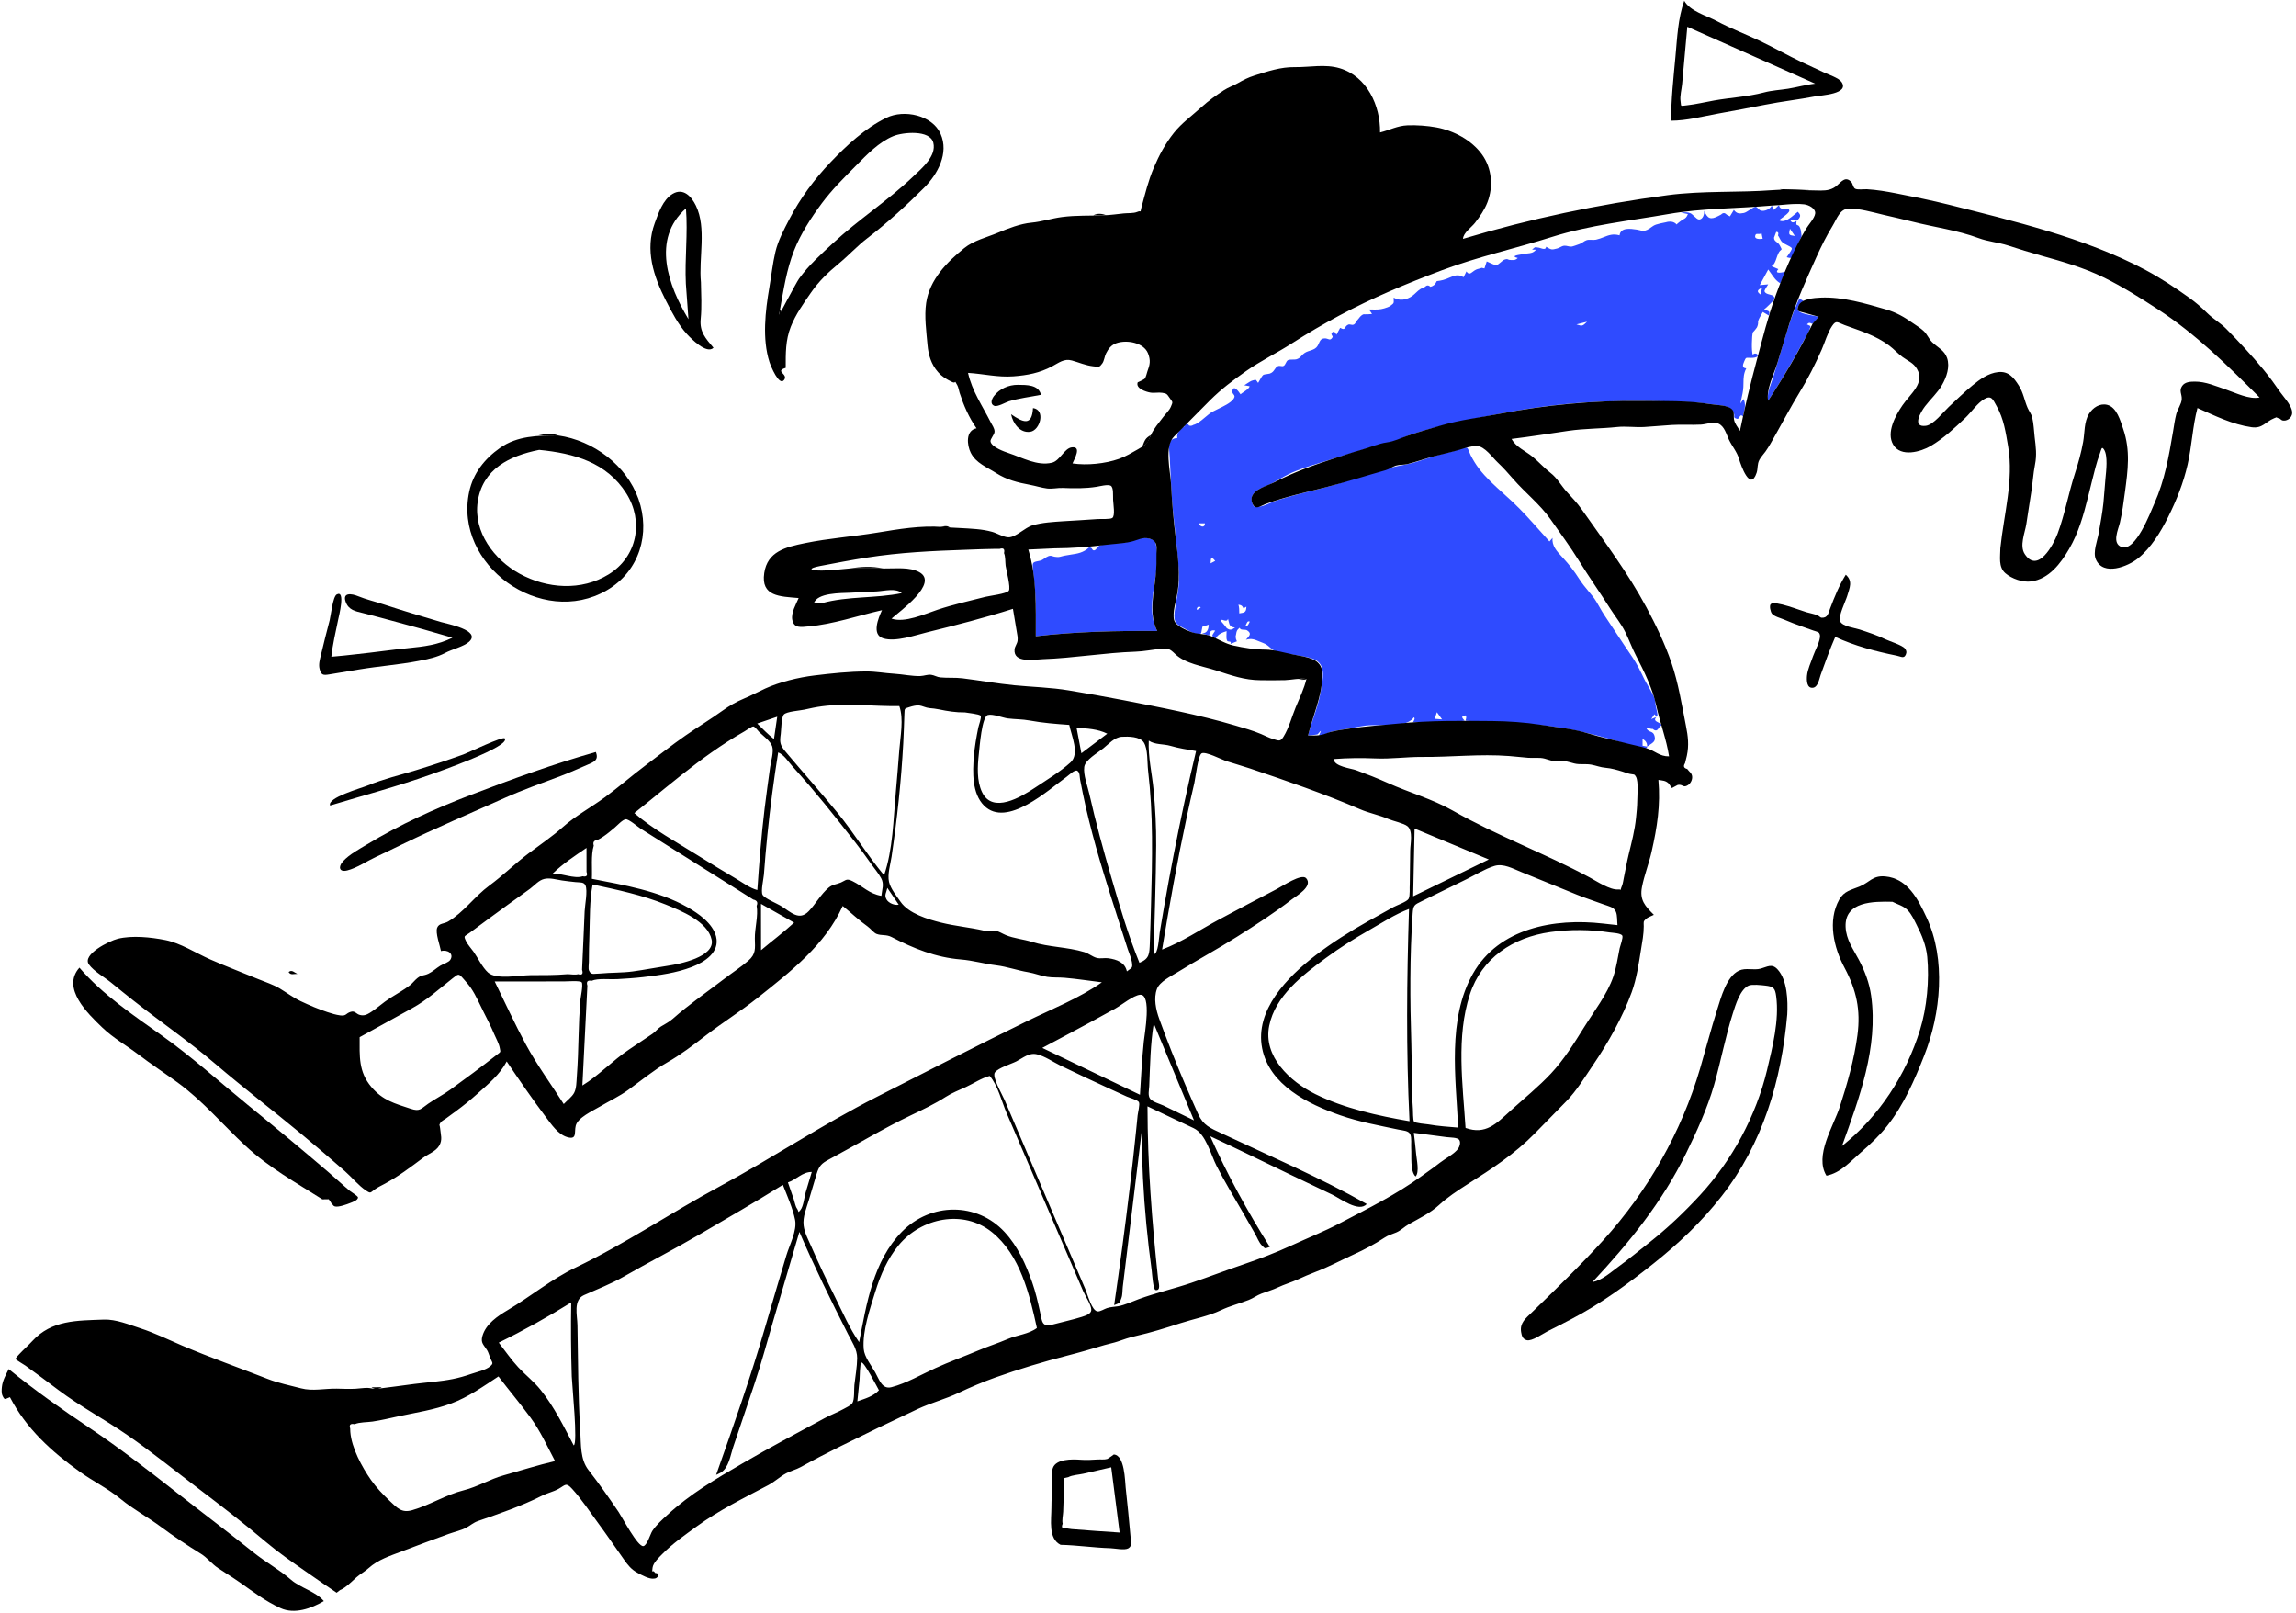 <svg width="696" height="489" viewBox="0 0 696 489" fill="none" xmlns="http://www.w3.org/2000/svg">
<path fill-rule="evenodd" clip-rule="evenodd" d="M363.989 184.161C363.448 183.394 362.488 184.308 362.891 184.862C363.257 184.629 363.623 184.395 363.989 184.161ZM378.861 188.408C378.256 188.112 378.051 188.579 377.814 189.119C377.744 189.277 377.672 189.441 377.586 189.594C378.128 189.888 378.378 189.371 378.632 188.847C378.705 188.695 378.78 188.542 378.861 188.408ZM368.369 170.004C367.154 168.477 367.065 168.99 366.967 170.732C367.201 170.61 367.435 170.489 367.669 170.367C367.903 170.246 368.136 170.125 368.369 170.004ZM534.149 87.176C532.622 87.883 532.459 88.397 533.697 89.259C533.843 88.587 533.95 88.094 534.149 87.176ZM363.421 158.618C363.783 159.785 365.262 160.034 365.261 158.615L363.421 158.618ZM477.882 98.322C478.764 98.598 479.214 98.739 479.61 98.649C480.023 98.555 480.378 98.211 481.104 97.508C480.746 97.599 480.426 97.68 480.118 97.757C479.871 97.82 479.633 97.88 479.392 97.941C478.928 98.058 478.454 98.177 477.882 98.322ZM437.14 218.033C436.618 217.308 436.096 216.583 435.574 215.857C435.399 216.391 435.223 216.925 435.048 217.459L435.047 217.463L434.918 217.857C435.658 217.915 436.399 217.974 437.14 218.033ZM542.603 69.319C542.397 70.289 542.295 70.768 542.49 71.042C542.68 71.31 543.154 71.381 544.09 71.522L543.386 70.48L543.298 70.349C543.083 70.031 542.858 69.698 542.603 69.319ZM534.336 72.362C534.271 72.046 534.206 71.73 534.14 71.415L534.13 71.367C534.068 71.067 534.006 70.767 533.944 70.467C533.833 70.95 533.41 70.924 532.999 70.898C532.644 70.877 532.299 70.856 532.168 71.159C531.518 72.659 533.589 72.453 534.336 72.362ZM376.958 184.404C376.503 183.518 376.403 183.449 375.413 183.264C375.668 184.149 375.668 184.841 375.668 185.727L375.668 185.91C377.286 185.683 377.795 185.566 377.823 183.867L376.958 184.404ZM372.241 187.544C372.028 188.33 371.423 188.141 370.907 187.979C370.44 187.832 370.045 187.709 370.081 188.354C370.061 187.981 371.941 190.43 371.834 190.351C372.78 191.053 373.331 190.986 374.401 190.179C372.873 190.123 372.696 189.371 372.458 188.36C372.398 188.103 372.333 187.828 372.241 187.544ZM546.123 71.614C545.791 72.37 545.458 73.126 545.126 73.882L545.053 74.049C544.745 74.75 544.438 75.45 544.129 76.15C543.99 76.468 543.882 76.748 543.788 76.99C543.347 78.137 543.227 78.448 541.608 77.948C541.663 77.854 541.796 77.668 541.961 77.436L541.961 77.436C542.46 76.736 543.263 75.611 543.173 75.271C543.09 74.951 542.291 74.556 541.568 74.199C541.121 73.977 540.703 73.77 540.5 73.604C539.913 73.123 539.699 72.685 539.473 72.221C539.34 71.949 539.202 71.666 538.981 71.361C539.216 70.596 539.032 70.239 538.428 70.291C538.255 70.753 538.081 71.215 537.908 71.676L537.897 71.706L537.762 72.064C537.794 72.775 538.152 73.046 538.572 73.364C538.895 73.609 539.255 73.882 539.531 74.404L539.584 74.503C539.985 75.259 540.101 75.477 540.037 75.615C540.012 75.67 539.956 75.712 539.878 75.772C539.717 75.896 539.459 76.093 539.167 76.637C538.899 77.138 538.713 77.688 538.532 78.221C538.188 79.237 537.862 80.2 537.021 80.68C537.711 80.978 538.401 81.276 539.091 81.573C537.483 83.319 540.83 82.466 541.383 82.296L541.382 82.299L541.38 82.303C540.816 83.488 540.253 84.673 539.689 85.858C538.433 85.167 537.647 84.014 536.864 82.868C536.589 82.465 536.314 82.062 536.02 81.68C535.162 83.26 534.303 84.839 533.445 86.419C533.837 86.383 534.228 86.346 534.62 86.311C535.085 86.268 535.549 86.225 536.012 86.182C535.985 86.233 535.908 86.35 535.807 86.504L535.806 86.505C535.459 87.036 534.82 88.01 534.893 88.273C535.066 88.897 535.754 89.081 536.427 89.26C537.247 89.478 538.045 89.69 537.869 90.684C537.827 90.916 535.22 93.518 534.772 93.769C535.048 93.891 535.292 93.977 535.502 94.051C536.288 94.326 536.58 94.429 536.21 95.636C535.6 95.274 534.991 94.911 534.381 94.548C534.267 94.75 534.149 94.952 534.031 95.154L534.03 95.154C533.612 95.869 533.191 96.588 532.934 97.374C532.998 98.032 532.88 98.656 532.579 99.246C532.22 99.774 531.816 100.267 531.367 100.723C531.012 101.65 530.904 106.705 531.334 107.529C532.29 106.306 534.434 108.46 530.82 108.464C530.519 108.464 530.278 108.453 530.083 108.444C529.253 108.404 529.229 108.402 528.741 109.514C528.266 110.594 528.01 111.536 529.359 111.638C528.546 113.224 528.528 114.517 528.505 116.053C528.5 116.429 528.495 116.819 528.477 117.232C528.421 118.55 528.119 119.861 527.821 121.162C527.734 121.541 527.647 121.92 527.566 122.298C527.727 122.07 527.887 121.843 528.047 121.615C528.207 121.387 528.368 121.16 528.528 120.931C529.24 122.425 528.925 123.726 528.563 125.222C528.484 125.549 528.402 125.886 528.329 126.236C527.813 125.564 527.557 125.967 527.288 126.391C527.088 126.705 526.881 127.032 526.554 126.94C525.627 126.68 525.658 126.46 525.707 126.115C525.74 125.875 525.782 125.576 525.521 125.161C525.4 124.97 525.309 124.808 525.229 124.666C524.942 124.16 524.803 123.914 524.004 123.495C523.034 122.986 521.541 122.829 520.209 122.69C519.682 122.634 519.181 122.582 518.747 122.511C516.206 122.096 513.662 121.99 511.092 121.883L510.99 121.878C501.242 121.473 491.528 121.377 481.782 121.918C472.815 122.415 463.633 123.667 454.842 125.359C454.215 125.479 453.59 125.599 452.965 125.719C444.258 127.388 435.722 129.023 427.266 131.858C426.487 132.119 425.707 132.507 424.927 132.894L424.927 132.894C423.955 133.377 422.983 133.859 422.012 134.098C421.328 134.267 420.643 134.365 419.952 134.465C418.968 134.606 417.973 134.749 416.954 135.1C414.661 135.889 412.323 136.573 409.985 137.257C408.096 137.809 406.207 138.363 404.34 138.971C403.145 139.36 401.923 139.733 400.694 140.108C397.292 141.146 393.827 142.203 390.68 143.693C389.737 144.14 388.838 144.667 387.939 145.194C387.063 145.708 386.188 146.221 385.271 146.661C384.886 146.846 384.445 147.027 383.979 147.218C382.323 147.896 380.369 148.697 379.648 150.21C379.288 150.966 379.35 151.514 379.575 152.296C379.992 153.746 380.326 153.713 381.334 153.615C381.419 153.606 381.508 153.598 381.603 153.589C382.673 153.495 383.941 152.941 385.145 152.415C385.854 152.106 386.541 151.806 387.152 151.615C391.67 150.204 396.243 149.073 400.838 147.942C404.306 147.088 407.781 145.958 411.248 144.83C416.029 143.276 420.796 141.726 425.516 140.908C427.942 140.488 430.303 139.707 432.669 138.926C435.012 138.152 437.359 137.376 439.775 136.949C440.122 136.887 440.682 136.687 441.311 136.462C442.614 135.996 444.208 135.425 444.799 135.774C444.954 135.866 445.26 136.634 445.506 137.25C445.628 137.554 445.735 137.821 445.8 137.951C446.52 139.365 447.344 140.73 448.308 141.996C450.443 144.798 453.112 147.199 455.757 149.579L455.757 149.58C456.715 150.441 457.669 151.3 458.594 152.174C461.512 154.931 464.15 157.898 466.797 160.875L466.797 160.876C467.757 161.955 468.717 163.035 469.693 164.107C469.865 163.91 470.038 163.712 470.21 163.514L470.645 163.014C470.34 165.361 471.956 167.104 473.45 168.714C473.513 168.782 473.576 168.849 473.638 168.918C473.704 168.988 473.769 169.059 473.834 169.129C475.713 171.184 477.225 173.115 478.708 175.458C479.552 176.79 480.558 178.007 481.554 179.21C481.995 179.743 482.434 180.274 482.856 180.811C483.642 181.813 484.275 182.936 484.913 184.065C485.371 184.877 485.831 185.692 486.352 186.469C487.44 188.093 488.521 189.728 489.602 191.364C491.359 194.022 493.115 196.679 494.898 199.283C496.254 201.262 497.325 203.49 498.399 205.744C498.656 206.284 499.068 206.994 499.52 207.769L499.52 207.77C500.564 209.565 501.814 211.714 501.815 212.927C501.754 213.212 501.924 213.975 502.101 214.774C502.454 216.36 502.838 218.085 501.507 216.483C501.417 216.621 501.328 216.758 501.238 216.896L501.106 217.098C501.018 217.233 500.93 217.367 500.842 217.501C500.745 217.649 500.649 217.797 500.552 217.944C501.098 217.718 501.643 217.491 502.19 217.264C501.146 218.2 501.99 218.62 502.775 219.011C503.235 219.239 503.675 219.458 503.7 219.764C503.574 219.884 503.448 220.004 503.322 220.124L502.873 220.553C502.403 221.512 501.789 221.638 501.034 220.928C500.689 220.95 500.458 220.883 500.24 220.82C499.933 220.73 499.652 220.649 499.11 220.828C499.496 221.42 499.93 221.592 500.334 221.752C500.857 221.959 501.332 222.146 501.587 223.21C501.906 224.546 501.159 225.038 500.168 225.692C499.902 225.868 499.618 226.054 499.333 226.273L499.333 226.271L499.297 226.265C499.37 225.219 498.851 224.449 497.919 223.963L497.922 226.019C498.178 226.065 498.434 226.111 498.69 226.157L498.697 226.158L499.297 226.265C499.296 226.277 499.296 226.29 499.294 226.302L499.333 226.273C499.115 227.101 498.472 226.95 497.704 226.769C497.57 226.737 497.431 226.704 497.29 226.676C495.634 226.341 493.845 225.772 492.151 225.233C491.621 225.064 491.099 224.898 490.593 224.743C486.014 223.339 481.4 222.157 476.667 221.199C468.63 219.573 460.644 219.221 452.592 218.867L452.592 218.867C449.823 218.744 447.047 218.622 444.258 218.447C444.273 218.388 444.286 218.333 444.3 218.28C444.436 217.718 444.492 217.489 444.457 217.275C444.433 217.128 444.367 216.988 444.256 216.752C444.24 216.717 444.223 216.681 444.205 216.643C444.378 217.014 444.069 217.046 443.756 217.078C443.28 217.128 442.796 217.179 443.995 218.425C440.868 218.933 437.584 218.896 434.321 218.858C432.303 218.835 430.291 218.812 428.329 218.918C428.382 218.802 428.45 218.682 428.518 218.562C428.758 218.136 429.003 217.704 428.602 217.407C426.863 219.895 422.198 219.842 418.216 219.796C416.641 219.779 415.173 219.762 414.035 219.903C412.66 220.076 411.296 220.339 409.932 220.601C408.955 220.789 407.979 220.978 406.999 221.132C406.835 221.158 406.671 221.184 406.506 221.209C405.517 221.362 404.522 221.517 403.555 221.776C403.201 221.871 402.768 222.064 402.311 222.269C401.426 222.665 400.452 223.101 399.803 222.928C400.797 220.946 400.312 221.519 399.843 222.073C399.632 222.322 399.426 222.566 399.356 222.576C399.22 222.596 399.064 222.621 398.894 222.649C398.21 222.759 397.298 222.905 396.511 222.906C396.971 221.075 397.567 219.303 398.163 217.532C399.012 215.008 399.86 212.485 400.312 209.797C400.37 209.45 400.441 209.078 400.515 208.689L400.515 208.688C401.051 205.867 401.765 202.106 399.254 200.334C398.009 199.456 396.134 199.126 394.507 198.839L394.506 198.839C394.086 198.766 393.682 198.695 393.31 198.617C392.692 198.49 391.93 198.404 391.121 198.313C389.331 198.111 387.315 197.884 386.124 197.122C385.616 196.797 385.259 196.482 384.916 196.18C384.349 195.679 383.823 195.215 382.719 194.803C382.316 194.652 381.956 194.502 381.621 194.363C380.264 193.796 379.331 193.407 377.679 193.904C377.813 193.739 377.955 193.58 378.093 193.426C378.819 192.618 379.426 191.942 378.043 191.054C377.774 190.882 377.403 190.872 377.039 190.861C376.488 190.845 375.953 190.829 375.81 190.26C374.916 190.885 374.834 191.421 374.725 192.122C374.686 192.377 374.643 192.655 374.556 192.966C374.586 193.46 374.718 193.93 374.953 194.377L374.126 194.707L373.016 195.149C373.26 194.499 372.93 194.469 372.572 194.436C372.33 194.414 372.077 194.391 371.98 194.175C371.714 193.584 371.76 192.761 371.802 192.021C371.817 191.761 371.831 191.511 371.831 191.285C370.499 191.702 369.107 192.217 368.526 193.585C367.234 192.827 367.371 192.628 367.899 191.862C368.037 191.661 368.202 191.421 368.376 191.121C367.007 190.803 366.718 191.499 366.511 192.618C365.993 192.461 365.473 192.303 364.954 192.146L364.938 192.141L364.343 191.96C365.971 191.947 366.36 190.691 366.397 189.327C366.125 189.415 365.853 189.503 365.58 189.591L365.571 189.593C365.214 189.709 364.856 189.824 364.497 189.94L364.109 191.92C363.203 192.68 360.973 191.505 359.943 190.963L359.942 190.962C359.839 190.908 359.749 190.861 359.672 190.821L359.409 190.687C356.671 189.294 355.673 188.785 356.07 185.474C356.211 184.296 356.423 183.115 356.636 181.932C356.939 180.243 357.244 178.551 357.342 176.859C357.505 174.039 357.227 171.047 356.962 168.195C356.927 167.814 356.891 167.436 356.857 167.061C356.651 164.782 356.399 162.513 356.147 160.248L356.147 160.247C355.718 156.388 355.29 152.535 355.09 148.635C355.044 147.738 354.997 146.841 354.95 145.943L354.949 145.942C354.82 143.489 354.69 141.035 354.59 138.58C354.572 138.14 354.531 137.693 354.492 137.252C354.29 135.02 354.102 132.944 356.914 132.743C356.501 131.453 357.732 129.959 359.004 129.251C359.448 128.249 359.934 128.159 360.465 128.981C360.924 129.123 361.351 129.056 361.745 128.778C362.879 128.523 364.149 127.452 365.346 126.444C366.107 125.803 366.838 125.187 367.485 124.821C367.928 124.572 368.513 124.291 369.152 123.984L369.153 123.984C370.871 123.16 372.991 122.143 373.839 121.015C374.468 120.178 374.213 119.863 373.925 119.507C373.698 119.227 373.451 118.922 373.602 118.318C374.041 116.563 375.574 118.81 375.983 119.409C376.011 119.45 376.034 119.483 376.05 119.506C376.233 119.325 376.58 119.092 376.967 118.833C377.792 118.281 378.799 117.607 378.78 117.046L377.173 116.765C377.345 116.667 377.578 116.512 377.839 116.338C378.467 115.92 379.255 115.394 379.736 115.3C379.983 115.252 380.158 115.201 380.289 115.163C380.449 115.116 380.543 115.088 380.625 115.109C380.742 115.139 380.833 115.268 381.053 115.579C381.141 115.704 381.249 115.857 381.387 116.044C381.478 115.905 381.605 115.677 381.751 115.414L381.751 115.414C382.126 114.74 382.63 113.835 382.982 113.599C383.12 113.506 383.658 113.431 384.137 113.365C384.474 113.318 384.78 113.276 384.901 113.233C385.743 112.939 386.069 112.448 386.384 111.976C386.636 111.598 386.881 111.23 387.376 110.984C387.665 110.84 387.99 110.891 388.299 110.939C388.568 110.982 388.825 111.022 389.035 110.93C389.416 110.766 389.596 110.393 389.777 110.021C389.941 109.683 390.106 109.345 390.418 109.161C390.725 108.979 391.287 108.977 391.847 108.974C392.323 108.972 392.796 108.969 393.109 108.857C393.861 108.584 394.088 108.325 394.407 107.962C394.564 107.782 394.745 107.576 395.023 107.33C395.697 106.735 396.341 106.529 397.014 106.314C397.517 106.154 398.035 105.988 398.596 105.651C399.262 105.251 399.551 104.605 399.818 104.01C400.096 103.39 400.349 102.825 400.978 102.645C401.688 102.443 402.17 102.614 402.561 102.752C403.078 102.934 403.435 103.06 403.944 102.193C404.025 102.056 403.926 101.891 403.815 101.708C403.651 101.435 403.46 101.121 403.803 100.792C404.417 100.206 404.719 100.734 405 101.228C405.043 101.302 405.086 101.377 405.129 101.446L405.131 101.442L405.133 101.438C405.504 100.746 405.875 100.053 406.245 99.361C407.343 99.952 407.487 99.715 407.746 99.289C407.911 99.018 408.122 98.67 408.654 98.411C408.945 98.269 409.212 98.329 409.485 98.391C409.78 98.458 410.082 98.526 410.428 98.34C410.721 98.183 410.868 97.915 411.015 97.651C411.114 97.472 411.212 97.295 411.352 97.152C411.557 96.946 411.734 96.716 411.91 96.487C412.315 95.961 412.718 95.439 413.447 95.213C413.069 95.329 416.171 95.237 415.894 95.107C415.592 94.67 415.289 94.233 414.987 93.796C415.315 93.796 415.636 93.802 415.95 93.808L415.951 93.808C417.191 93.831 418.346 93.854 419.599 93.468L419.624 93.461C420.181 93.29 421.031 93.029 421.486 92.685L421.524 92.657C422.085 92.231 422.331 92.046 422.432 91.802C422.511 91.612 422.502 91.386 422.486 90.987C422.478 90.777 422.468 90.521 422.468 90.196C424.223 91.296 426.455 90.908 428.184 89.628C428.571 89.342 428.898 89.032 429.224 88.723C429.658 88.311 430.09 87.902 430.656 87.556C431.081 87.338 431.514 87.135 431.952 86.946C432.502 86.383 433.052 86.377 433.605 86.928C434.155 86.782 434.313 86.668 434.57 86.483C434.678 86.405 434.803 86.314 434.981 86.204C435.154 85.865 435.338 85.533 435.535 85.207C436.184 85.139 436.823 85.023 437.455 84.858C438.164 84.669 438.792 84.399 439.381 84.145C440.826 83.524 442.04 83.002 443.657 84.016L443.835 83.658L443.841 83.645C444.07 83.183 444.299 82.721 444.527 82.258C445.214 83.314 445.746 82.907 446.454 82.364C446.745 82.141 447.066 81.894 447.441 81.717C447.715 81.588 448.031 81.508 448.34 81.43C448.636 81.355 448.926 81.281 449.164 81.168C449.438 81.231 449.713 81.295 449.986 81.358C450.218 80.649 450.449 79.94 450.68 79.231C450.803 79.279 451.022 79.381 451.288 79.506C452.035 79.856 453.152 80.379 453.562 80.339C454 80.298 454.485 79.877 454.962 79.464C455.354 79.124 455.739 78.789 456.089 78.675C456.762 78.455 456.914 78.525 457.135 78.628C457.302 78.706 457.508 78.801 458.007 78.804C458.124 78.805 458.232 78.808 458.335 78.81C459.015 78.827 459.421 78.837 460.09 78.193C457.927 77.641 459.824 77.328 461.159 77.107C461.432 77.062 461.682 77.021 461.868 76.982C462.343 76.885 462.752 76.842 463.124 76.804C464.091 76.705 464.789 76.633 465.647 75.668L464.413 75.669C465.314 74.859 465.323 74.861 465.788 74.959C465.951 74.993 466.17 75.039 466.502 75.066C466.591 75.074 466.747 75.126 466.935 75.189C467.598 75.411 468.663 75.767 468.664 74.779C470.322 75.74 470.34 75.742 472.047 75.306C472.357 75.227 472.648 75.074 472.94 74.922C473.361 74.701 473.787 74.479 474.277 74.469C474.663 74.462 474.997 74.541 475.32 74.616C475.674 74.699 476.014 74.778 476.393 74.737C476.782 74.696 478.042 74.238 478.666 74.011C478.737 73.985 478.8 73.963 478.852 73.944C479.248 73.801 479.577 73.58 479.902 73.362C480.243 73.133 480.577 72.908 480.975 72.784C481.43 72.641 481.952 72.664 482.476 72.687C482.936 72.707 483.396 72.727 483.816 72.636C484.688 72.446 485.442 72.149 486.162 71.866C487.65 71.28 488.996 70.75 490.945 71.324C491.242 68.84 494.299 69.304 496.065 69.572L496.214 69.594C496.537 69.643 496.818 69.713 497.08 69.779C497.797 69.958 498.373 70.103 499.289 69.673C499.732 69.466 500.092 69.206 500.45 68.947C500.917 68.611 501.38 68.276 502.021 68.06C502.751 67.815 503.696 67.625 504.517 67.46C504.673 67.428 504.825 67.398 504.97 67.367C505.531 67.192 506.105 67.135 506.691 67.198C507.317 67.284 507.836 67.563 508.247 68.035C508.236 68.061 508.245 68.076 508.279 68.073C508.269 68.06 508.258 68.048 508.247 68.035C508.335 67.827 509.703 66.823 509.546 66.947C509.867 66.694 510.134 66.55 510.369 66.424C510.882 66.147 511.243 65.953 511.672 64.875C511.308 64.8 510.942 64.724 510.577 64.648C510.212 64.573 509.847 64.497 509.482 64.421C509.612 64.412 509.738 64.404 509.86 64.394C510.806 64.323 511.571 64.266 512.459 64.647C512.753 64.774 513.133 65.132 513.526 65.502C514.057 66.004 514.613 66.528 515.013 66.528C516.268 66.528 516.705 64.782 516.579 63.873C517.636 66.293 518.535 66.695 520.899 65.455C521.038 65.382 521.177 65.309 521.316 65.236L521.333 65.227C521.467 65.157 521.6 65.088 521.733 65.017C522.295 64.434 522.854 64.444 523.412 65.048C523.743 65.225 524.073 65.402 524.404 65.58L524.654 65.168C524.968 64.652 525.281 64.136 525.595 63.619C526.44 64.766 527.242 64.821 528.619 64.551C529.087 64.46 529.797 64 530.48 63.557C531.184 63.102 531.858 62.665 532.213 62.664C532.407 62.664 532.626 62.886 532.876 63.139C533.15 63.416 533.461 63.73 533.815 63.829C534.936 64.145 536.675 63.346 537.073 62.288C537.285 62.729 537.498 63.17 537.71 63.612C537.842 63.491 537.973 63.369 538.105 63.248C538.502 62.881 538.899 62.514 539.294 62.144C539.437 63.348 540.368 63.328 541.18 63.311C541.778 63.298 542.312 63.287 542.416 63.768C542.54 64.331 540.877 65.554 539.886 66.283C539.623 66.476 539.407 66.636 539.284 66.737C540.854 67.669 542.78 66.037 544.197 64.836C544.484 64.593 544.75 64.367 544.988 64.184C545.718 64.964 545.965 65.374 545.296 66.267C544.684 67.087 544.404 66.916 544.078 66.718C543.778 66.534 543.44 66.327 542.767 66.854C543.233 67.625 543.653 67.431 544.178 67.188C544.314 67.125 544.456 67.059 544.608 67.005C544.421 68.093 544.588 68.145 544.873 68.233C545.077 68.296 545.341 68.378 545.578 68.87C545.926 69.595 545.981 70.178 546.046 70.881C546.067 71.109 546.089 71.351 546.123 71.614ZM330.11 165.937C330.742 165.883 330.921 166.171 331.082 166.43C331.218 166.649 331.341 166.847 331.714 166.799C332.03 166.757 332.284 166.427 332.545 166.087C332.771 165.793 333.002 165.492 333.283 165.37C334.56 164.817 336.416 164.73 338.118 164.651C338.917 164.614 339.682 164.577 340.338 164.496C341.42 164.361 342.438 164.047 343.445 163.736L343.445 163.736C344.391 163.444 345.327 163.155 346.3 163.019C347.127 162.905 347.73 163.052 348.514 163.277C348.571 163.294 348.626 163.309 348.679 163.324C349.411 163.534 349.772 163.637 349.991 163.87C350.202 164.097 350.28 164.446 350.432 165.135L350.439 165.163C351.244 168.807 350.63 172.684 350.016 176.558C349.212 181.633 348.41 186.703 350.798 191.238C338.513 191.155 326.202 191.411 313.99 192.847C313.989 191.781 313.996 190.716 314.003 189.651C314.026 186.136 314.049 182.625 313.775 179.112C313.65 177.505 313.478 175.904 313.306 174.301L313.306 174.3C313.256 173.832 313.206 173.362 313.156 172.893C312.898 170.422 312.958 170.409 314.778 170.038C314.894 170.015 315.017 169.99 315.148 169.962C315.797 169.827 316.21 169.538 316.644 169.233C316.976 169 317.322 168.757 317.796 168.568C318.347 168.347 318.694 168.456 319.107 168.585C319.31 168.648 319.529 168.717 319.797 168.753C320.841 168.898 321.142 168.813 321.725 168.65C321.951 168.586 322.22 168.511 322.591 168.432C323.283 168.286 323.95 168.187 324.596 168.092C326.606 167.796 328.407 167.529 330.11 165.937ZM545.972 90.785C545.794 90.683 545.617 90.582 545.44 90.48C543.346 94.872 541.975 99.448 540.587 104.085C540.385 104.76 540.182 105.437 539.977 106.116C539.14 108.881 538.307 111.648 537.476 114.416C537.323 114.925 537.137 115.452 536.948 115.992C536.317 117.782 535.643 119.697 535.989 121.448C538.637 117.41 541.156 113.291 543.548 109.101C544.714 107.059 545.852 105 546.964 102.928C547.108 102.66 547.287 102.374 547.472 102.08C547.873 101.44 548.302 100.757 548.457 100.107C548.655 99.273 548.857 99.026 548.8 98.876C548.747 98.736 548.469 98.68 547.756 98.316C548.323 97.679 548.694 97.854 549.002 98C549.179 98.083 549.334 98.157 549.496 98.065C549.891 97.838 550.429 97.133 550.855 96.576C551.03 96.346 551.187 96.141 551.307 96.005C550.976 95.913 550.429 95.812 549.794 95.695C548.161 95.394 545.944 94.987 545.335 94.329C544.361 93.277 545.399 92.358 546.418 91.456C546.514 91.372 546.609 91.288 546.702 91.204C546.459 91.064 546.215 90.925 545.972 90.785Z" fill="#2F4BFF"/>
<path fill-rule="evenodd" clip-rule="evenodd" d="M268.982 269.106C268.696 270.566 267.979 271.254 268.733 272.594C269.374 273.732 271.206 274.475 272.435 274.186L268.982 269.106ZM235.609 217.229L229.547 219.289C231.206 220.892 232.788 222.578 234.617 224.001L235.609 217.229ZM335.654 222.366C332.76 220.93 329.52 220.772 326.349 220.591C326.834 223.16 327.32 225.729 327.806 228.298C330.421 226.321 333.039 224.343 335.654 222.366ZM266.435 421.362C265.856 420.354 261.91 412.563 261.092 412.965C260.658 413.177 260.629 417.517 260.566 418.135C260.344 420.331 260.12 422.526 259.897 424.722C262.225 423.908 264.712 423.231 266.435 421.362ZM238.851 358.374C239.449 360.096 240.047 361.818 240.645 363.541C240.929 364.359 241.096 365.567 241.598 366.289C242.25 367.226 241.76 367.778 242.628 366.751C243.56 365.647 243.835 362.706 244.239 361.355C244.852 359.302 245.465 357.251 246.078 355.199C243.178 355.178 241.422 357.537 238.851 358.374ZM177.789 256.989C174.226 259.399 170.619 261.79 167.52 264.783C170.249 264.612 174.052 266.461 176.622 265.588C177.809 265.836 178.2 265.391 177.798 264.251L177.795 261.881L177.789 256.989ZM230.683 273.944L230.7 287.99C234.026 285.186 237.527 282.58 240.727 279.632C237.379 277.736 234.031 275.84 230.683 273.944ZM349.748 310.196C348.704 316.451 348.654 322.886 348.374 329.214C348.324 330.337 347.888 332.029 348.647 333.011C349.409 333.997 351.577 334.54 352.679 335.066C355.78 336.545 358.86 338.067 361.952 339.564C357.884 329.775 353.816 319.986 349.748 310.196ZM428.384 271.648C436.024 267.929 443.666 264.21 451.307 260.491C443.808 257.367 436.307 254.244 428.808 251.121C428.666 257.963 428.525 264.806 428.384 271.648ZM349.706 289.207C351.104 289.304 351.319 284.05 351.548 282.661C351.985 280.023 352.433 277.387 352.893 274.753C353.812 269.487 354.779 264.229 355.797 258.981C357.833 248.487 360.08 238.031 362.571 227.633C359.88 227.158 357.407 226.816 354.779 226.046C352.656 225.425 350.129 225.767 348.232 224.471C347.992 229.342 349.231 234.519 349.692 239.39C350.228 245.025 350.518 250.631 350.478 256.292C350.399 267.264 349.99 278.239 349.706 289.207ZM173.905 438.065C175.229 437.715 173.404 419.79 173.32 417.204C173.081 409.719 173.027 402.228 173.154 394.741C166.021 399.168 158.721 403.246 151.185 406.925C153.126 409.404 154.945 412.078 157.092 414.384C159.305 416.76 161.842 418.706 163.893 421.265C168.022 426.419 170.853 432.271 173.905 438.065ZM345.561 331.804C345.886 326.411 346.187 321.03 346.732 315.653C346.965 313.364 349.19 301.204 345.604 301.494C343.564 301.659 339.988 304.61 338.119 305.645C335.649 307.012 333.176 308.375 330.694 309.722C325.797 312.378 320.867 314.975 315.952 317.6C325.822 322.335 335.691 327.07 345.561 331.804ZM324.131 219.701C320.045 219.405 316.095 219.11 312.064 218.364C309.891 217.961 307.718 218.02 305.533 217.749C303.968 217.555 300.908 216.29 299.45 216.707C297.619 217.231 296.965 226.293 296.716 228.567C296.314 232.23 296.046 236.674 297.708 240.113C300.91 246.742 309.512 241.554 313.696 238.767C317.283 236.377 321.347 233.957 324.527 231.057C327.344 228.488 324.806 223.015 324.131 219.701ZM345.404 291.804C348.481 290.571 348.43 289.028 348.56 285.85C348.718 281.987 348.808 278.121 348.916 274.256C349.107 267.371 349.287 260.481 349.216 253.592C349.148 246.862 348.806 240.144 348.018 233.456C347.739 231.092 348.009 227.052 346.744 225.036C345.589 223.198 342.012 223.183 340.061 223.299C337.861 223.429 336.081 225.494 334.459 226.8C332.662 228.247 328.969 230.285 328.677 232.44C328.349 234.846 329.693 238.277 330.214 240.61C332.122 249.124 334.44 257.554 336.882 265.932C339.415 274.623 341.982 283.403 345.404 291.804ZM267.174 271.512C267.37 269.598 268.09 267.999 267.112 266.178C266.272 264.612 264.906 263.039 263.879 261.556C260.941 257.31 257.647 253.243 254.447 249.187C251.516 245.472 248.513 241.797 245.442 238.195C243.731 236.189 241.967 234.227 240.214 232.256C238.93 230.814 237.713 228.787 235.898 228.034C234.572 236.324 233.477 244.651 232.626 253.002C232.215 257.039 231.86 261.082 231.564 265.129C231.48 266.271 230.587 270.129 231.162 271.193C231.767 272.309 235.457 273.8 236.587 274.483C239.746 276.394 242.202 279.277 245.201 276.125C247.265 273.955 248.926 270.897 251.234 269.003C252.436 268.016 253.57 268.061 254.919 267.474C256.488 266.793 256.536 266.138 258.413 267.061C261.575 268.614 263.498 270.913 267.174 271.512ZM109.017 314.349C109.023 320.088 108.631 324.806 112.578 329.447C116.027 333.503 119.607 334.438 124.453 336.034C127.307 336.974 127.505 336.104 129.814 334.509C132.009 332.994 134.4 331.777 136.564 330.214C141.229 326.846 145.891 323.371 150.425 319.828C151.949 318.637 151.725 319.043 151.491 317.616C151.278 316.315 150.33 314.661 149.812 313.425C148.874 311.188 147.77 309.023 146.666 306.863C145.411 304.412 144.318 301.75 142.762 299.465C142.116 298.517 141.349 297.659 140.595 296.795C139.009 294.975 139.065 295.042 137.172 296.533C133.176 299.683 129.458 303.091 124.959 305.555C119.636 308.471 114.326 311.407 109.017 314.349ZM229.576 269.752C230.144 261.512 230.786 253.318 231.776 245.115C232.285 240.904 232.879 236.703 233.456 232.5C233.691 230.789 234.602 227.916 234.09 226.254C233.588 224.619 231.376 223.064 230.162 221.882C229.836 221.564 228.832 220.23 228.402 220.171C227.94 220.108 226.205 221.365 225.705 221.648C223.936 222.653 222.198 223.708 220.487 224.807C217.262 226.878 214.138 229.099 211.081 231.404C204.67 236.235 198.557 241.434 192.283 246.435C198.043 251.405 205.13 255.262 211.568 259.286C215.374 261.665 219.2 264.018 223.076 266.286C225.041 267.435 227.321 269.193 229.576 269.752ZM151.094 417.172C146.452 420.21 142.019 423.416 136.766 425.368C131.538 427.312 126.368 428.064 120.963 429.222C118.238 429.806 115.676 430.444 112.893 430.854C111.334 431.083 108.92 430.998 107.499 431.65C106.233 431.385 105.782 431.812 106.149 432.93C106.163 433.278 106.177 433.625 106.191 433.973C106.555 438.809 109.711 444.625 112.463 448.553C114.069 450.847 116.114 452.981 118.147 454.908C120.442 457.085 121.765 458.62 124.96 457.703C130.344 456.158 135.093 453.054 140.551 451.682C144.868 450.596 148.452 448.327 152.662 447.15C157.854 445.698 162.992 444.045 168.256 442.831C165.899 438.352 163.79 433.689 160.774 429.588C157.681 425.379 154.27 421.336 151.094 417.172ZM179.411 266.351C189.13 268.248 199.664 270.003 208.367 274.943C211.763 276.872 216.069 279.853 217.067 283.848C218.261 288.624 213.593 291.588 209.693 293.084C205.01 294.879 199.911 295.571 194.948 296.142C192.321 296.444 189.681 296.61 187.041 296.761C184.905 296.884 181.281 296.425 179.329 297.263C178.105 297.023 177.682 297.513 178.059 298.733C178.036 299.171 178.014 299.61 177.992 300.048L177.795 303.986C177.663 306.609 177.531 309.232 177.399 311.855C177.112 317.568 176.825 323.281 176.539 328.995C181.624 325.876 185.721 321.415 190.691 318.088C193.054 316.507 195.4 314.922 197.753 313.346C198.74 312.686 199.343 311.76 200.314 311.145C201.602 310.328 202.744 309.836 203.952 308.767C208.885 304.402 214.373 300.627 219.606 296.619C221.983 294.797 224.585 293.123 226.847 291.17C229.215 289.124 228.885 287.442 228.824 284.504C228.759 281.395 229.911 277.532 229.371 274.534C229.82 273.516 229.473 272.883 228.331 272.636C227.568 272.155 226.805 271.675 226.042 271.194C224.52 270.236 222.998 269.277 221.476 268.32C215.422 264.508 209.368 260.696 203.313 256.885C200.289 254.981 197.265 253.077 194.24 251.173C193.395 250.642 190.64 248.238 189.693 248.31C188.727 248.383 187.053 250.247 186.33 250.84C185.22 251.749 184.142 252.706 182.943 253.503C182.345 253.912 181.721 254.278 181.071 254.601C180.032 254.701 179.671 255.265 179.989 256.292C179.079 259.185 179.586 263.313 179.411 266.351ZM314.319 402.487C312.106 392.337 309.254 380.318 300.664 373.422C291.952 366.427 279.23 369.149 272.431 377.383C269.026 381.507 266.917 386.38 265.353 391.43C263.747 396.612 261.379 403.365 261.821 408.843C262.014 411.245 264.102 413.824 265.296 415.918C266.528 418.081 267.348 421.183 270.245 420.43C274.737 419.262 279.304 416.587 283.506 414.672C287.757 412.734 292.233 411.138 296.64 409.266C299.567 408.024 302.605 407.077 305.524 405.817C308.292 404.623 311.945 404.331 314.319 402.487ZM444.262 341.86C450.402 344.021 453.588 340.546 457.902 336.633C461.988 332.927 466.416 329.362 470.179 325.334C474.059 321.182 477.125 316.275 480.107 311.481C483.121 306.635 487.197 301.4 489.05 296.004C489.992 293.26 490.392 290.22 490.985 287.384C491.128 286.701 492.087 284.159 491.781 283.585C491.359 282.796 488.679 282.716 487.943 282.602C482.086 281.695 475.88 281.657 470.007 282.481C458.644 284.075 449.147 290.377 445.568 301.382C441.372 314.282 443.413 328.612 444.262 341.86ZM404.336 230.057C404.244 232.29 409.667 232.904 411.073 233.423C414.322 234.622 417.553 235.887 420.708 237.307C427.205 240.229 434.133 242.129 440.356 245.664C453.77 253.285 468.329 258.651 481.881 265.939C483.992 267.075 488.119 269.812 490.529 269.577C491.81 269.453 490.856 270.471 491.685 268.46C491.983 267.737 492.082 266.796 492.248 266.021C492.747 263.698 493.132 261.354 493.693 259.044C494.616 255.241 495.559 251.714 495.945 247.807C496.109 246.151 496.289 244.497 496.306 242.832C496.325 241.145 496.713 236.916 495.94 235.456C495.427 234.488 495.325 234.82 494.046 234.548C493.312 234.392 492.543 234.068 491.836 233.851C490.177 233.344 488.516 232.856 486.776 232.709C485.057 232.562 483.96 232.047 482.348 231.75C480.657 231.437 478.92 231.821 477.197 231.384C475.337 230.912 474.449 230.481 472.507 230.664C470.623 230.842 470.081 230.43 468.235 229.926C466.695 229.505 464.861 229.803 463.256 229.676C461.314 229.522 459.378 229.285 457.434 229.136C448.694 228.463 439.853 229.486 431.094 229.416C426.332 229.379 421.672 230.078 416.915 229.869C412.759 229.687 408.462 229.736 404.336 230.057ZM427.123 275.49C422.875 277.093 418.936 279.693 414.997 281.933C410.456 284.516 406.109 287.26 401.907 290.356C394.842 295.562 386.597 301.805 384.746 310.877C382.848 320.188 391.047 327.805 398.73 331.604C407.492 335.937 417.682 338.17 427.276 339.818C426.225 318.39 426.44 296.926 427.123 275.49ZM300.012 326.091C297.434 326.797 295.253 328.306 292.861 329.424C290.72 330.424 288.647 331.18 286.647 332.467C283.388 334.566 279.609 336.364 276.2 337.988C267.767 342.005 259.581 346.991 251.233 351.442C249.021 352.623 248.296 353.367 247.549 355.791C246.738 358.424 245.973 361.074 245.192 363.716C244.464 366.18 243.299 368.816 243.609 371.415C243.88 373.677 245.068 375.809 245.964 377.872C248.221 383.062 250.666 388.168 253.193 393.234C255.46 397.782 257.53 402.608 260.438 406.787C262.681 395.168 264.69 382.149 273.427 373.287C282.157 364.431 296.102 364.29 304.535 373.41C308.542 377.743 310.984 383.203 312.905 388.689C313.913 391.572 314.592 394.51 315.243 397.487C315.938 400.667 315.769 402.356 319.325 401.388C322.148 400.619 325.141 400.004 327.909 399.127C329.344 398.673 330.745 398.163 330.808 397.043C330.889 395.628 328.957 392.735 328.385 391.405C325.435 384.541 322.484 377.676 319.534 370.812C316.329 363.359 313.124 355.905 309.919 348.453C308.32 344.734 306.72 341.015 305.12 337.297C303.661 333.907 302.443 328.873 300.012 326.091ZM427.354 267.947C427.397 264.556 427.45 261.165 427.491 257.774C427.515 255.753 428.423 251.845 426.638 250.403C425.532 249.51 422.252 248.828 420.853 248.217C418.092 247.013 415.104 246.478 412.327 245.281C401.452 240.594 390.135 236.694 378.939 232.919C376.525 232.105 374.058 231.439 371.628 230.638C370.316 230.206 365.455 227.661 364.243 228.33C363.181 228.915 362.388 235.87 362.049 237.314C361.248 240.733 360.482 244.16 359.746 247.594C356.889 260.924 354.496 274.348 352.271 287.794C358.221 285.556 363.922 281.683 369.543 278.688C375.382 275.576 381.201 272.472 387.08 269.432C388.739 268.574 394.576 264.631 395.945 266.174C398.14 268.65 392.919 271.564 391.549 272.627C386.248 276.741 380.647 280.328 374.978 283.917C369.103 287.638 362.988 290.925 357.083 294.578C354.951 295.896 351.548 297.502 350.712 299.726C349.637 302.586 350.419 306.06 351.405 308.79C353.825 315.5 356.474 322.126 359.274 328.689C360.548 331.673 361.854 334.643 363.185 337.602C364.769 341.127 366.844 341.87 370.289 343.488C384.966 350.384 400.21 356.928 414.309 364.911C411.954 367.596 406.202 363.198 403.874 362.086C399.561 360.025 395.245 357.971 390.936 355.904C382.909 352.053 374.923 348.126 366.85 344.368C372.035 355.97 378.15 367.147 384.929 377.914C383.221 378.487 383.638 378.517 382.564 377.504C381.66 376.651 381.052 374.979 380.439 373.907C379.172 371.693 377.921 369.471 376.644 367.263C373.996 362.68 371.251 358.166 368.832 353.458C367.012 349.918 365.598 343.727 361.865 341.945C357.213 339.724 352.5 337.563 347.848 335.31C347.869 352.959 349.175 370.214 351.082 387.751C351.178 388.636 352.04 391.245 350.308 390.992C349.527 390.877 349.257 386.038 349.119 385.027C348.484 380.395 347.944 375.752 347.501 371.098C346.62 361.813 346.135 352.489 346.063 343.163C344.958 352.232 343.853 361.301 342.749 370.369L341.178 383.26C340.903 385.517 340.628 387.774 340.353 390.031C340.227 391.068 340.309 392.424 339.941 393.413C339.362 394.97 339.557 394.85 337.738 395.562C339.464 383.753 341.058 371.923 342.465 360.073C343.153 354.29 343.796 348.503 344.389 342.711C344.548 341.153 344.704 339.595 344.857 338.037C344.934 337.242 345.625 334.687 345.239 334.028C344.857 333.374 342.327 332.695 341.598 332.362C340.004 331.634 338.409 330.907 336.815 330.174C331.642 327.795 326.474 325.397 321.358 322.902C319.12 321.81 316.772 320.122 314.338 319.541C311.916 318.963 310.157 320.629 308.087 321.689C306.476 322.514 302.681 323.614 301.606 325.014C300.606 326.316 303.723 331.52 304.543 333.438C306.855 338.851 309.167 344.265 311.48 349.678C316.168 360.654 320.856 371.63 325.545 382.607C326.691 385.29 327.837 387.973 328.983 390.656C329.717 392.375 330.946 397.276 332.723 397.466C333.509 397.55 334.799 396.704 335.559 396.46C336.693 396.097 337.74 396.102 338.878 395.91C340.962 395.558 343.126 394.494 345.173 393.746C350.434 391.825 355.888 390.582 361.191 388.788C366.519 386.985 371.76 384.96 377.066 383.156C381.886 381.519 386.749 379.654 391.379 377.523C396.268 375.273 401.282 373.288 406.046 370.793C414.722 366.25 423.304 362.007 430.969 356.439C432.77 355.13 434.69 353.815 436.473 352.413C438.035 351.183 441.018 349.663 442.081 348.047C442.486 347.431 442.834 346.223 442.359 345.493C441.849 344.708 439.596 344.782 438.543 344.644C435.222 344.208 431.903 343.771 428.583 343.335C428.84 345.49 429.1 347.643 429.288 349.805C429.419 351.332 430.338 355.365 429.107 356.563C427.41 354.975 427.949 350.22 427.795 348.102C427.712 346.97 428.001 344.753 427.487 343.75C426.922 342.65 425.367 342.666 423.957 342.367C417.978 341.098 412.053 340.034 406.267 338.018C396.491 334.614 384.804 328.859 382.608 317.736C380.318 306.14 390.305 296.079 398.715 289.6C403.751 285.721 409.11 282.361 414.652 279.242C417.243 277.784 419.831 276.326 422.438 274.9C423.387 274.381 426.501 273.311 427.001 272.405C427.512 271.478 427.246 269.002 427.354 267.947ZM218.504 446.322C218.031 446.551 217.556 446.78 217.083 447.01C222.339 432.17 227.546 417.397 231.937 402.279C234.057 394.983 236.204 387.693 238.397 380.417C239.343 377.279 241.672 372.956 241.02 369.706C240.314 366.189 238.627 362.45 237.321 359.106C228.993 364.287 220.489 369.203 212.022 374.15C204.432 378.586 196.712 382.532 189.068 386.921C185.151 389.17 181.109 390.69 177.021 392.529C173.699 394.023 174.994 398.577 175.046 401.62C175.227 412.363 175.232 423.145 175.905 433.872C176.15 437.78 175.845 442.267 178.37 445.517C181.598 449.672 184.593 453.909 187.539 458.283C188.642 459.922 193.28 468.797 195.005 468.6C196.132 468.472 197.164 464.875 197.727 464.022C198.939 462.182 200.713 460.599 202.328 459.117C209.3 452.717 217.04 448.205 225.084 443.524C233.257 438.768 241.621 434.341 249.948 429.83C251.83 428.811 253.856 428.075 255.725 427.034C256.464 426.622 257.929 425.969 258.393 425.235C259.087 424.136 258.848 421.095 258.991 419.782C259.285 417.1 259.815 414.314 259.84 411.613C259.865 408.945 258.237 406.654 257.056 404.329C251.872 394.12 246.836 383.886 242.324 373.367C238.791 385.592 235.081 397.76 231.616 410.004C229.807 416.397 227.624 422.686 225.499 428.981C224.414 432.196 223.323 435.409 222.239 438.625C221.396 441.129 220.96 444.795 218.504 446.322ZM292.502 215.913C289.76 215.946 287.275 215.551 284.593 214.989C283.61 214.784 282.745 214.697 281.748 214.612C280.617 214.515 279.589 213.911 278.598 213.794C277.849 213.706 276.541 214.018 275.826 214.256C274.168 214.806 274.221 214.529 274.154 216.429C274.049 219.365 273.971 222.302 273.812 225.236C273.183 236.783 271.954 248.219 270.265 259.656C269.923 261.967 268.962 265 269.495 267.295C269.976 269.364 271.79 271.572 272.988 273.306C275.454 276.873 281.252 278.63 285.33 279.638C289.631 280.7 294.096 281.088 298.181 282.035C299.314 282.298 300.612 281.831 301.819 282.095C302.935 282.338 303.802 282.941 304.834 283.378C307.361 284.445 310.184 284.639 312.793 285.462C317.968 287.095 323.506 286.99 328.686 288.558C330.01 288.958 331.154 289.97 332.428 290.316C333.593 290.631 334.792 290.257 336.011 290.433C338.593 290.805 341.002 291.673 341.601 294.408C343.178 293.173 343.398 293.497 343.123 291.589C342.947 290.365 342.254 288.877 341.875 287.698C340.908 284.691 339.936 281.687 338.97 278.681C337.058 272.731 335.159 266.777 333.396 260.784C331.819 255.423 330.385 250.021 329.13 244.577C328.492 241.809 327.959 239.028 327.411 236.246C327.252 235.438 327.408 234.154 326.585 233.618C325.838 233.131 324.099 234.882 323.312 235.447C317.814 239.388 305.207 251.039 298.319 244.183C294.61 240.491 294.819 233.992 295.216 229.217C295.459 226.281 295.978 223.383 296.558 220.497C296.703 219.776 297.592 217.462 297.265 216.949C296.912 216.398 293.238 216.074 292.502 215.913ZM485.924 279.908C487.389 280.068 488.853 280.228 490.318 280.389C490.183 279.221 490.301 277.465 489.852 276.377C489.23 274.874 487.714 274.708 486.044 274.087C483.404 273.105 480.712 272.252 478.1 271.195C472.433 268.901 466.792 266.574 461.122 264.28C458.636 263.274 455.715 261.626 453.019 262.453C450.111 263.346 447.242 265.16 444.525 266.489C441.448 267.995 438.372 269.503 435.297 271.012C433.855 271.72 432.412 272.427 430.97 273.135C428.704 274.246 428.403 274.359 428.227 276.891C427.332 289.845 427.415 303.3 427.828 316.27C428.039 322.889 427.819 329.544 428.308 336.151C428.346 336.659 428.311 339.526 428.634 339.917C429.088 340.468 432.284 340.65 433.047 340.787C436.025 341.321 439.022 341.495 442.03 341.757C441.304 326.693 438.68 308.885 446.502 295.096C454.359 281.242 471.185 278.223 485.924 279.908ZM348.873 131.856C349.753 129.87 351.271 128.193 352.568 126.45C353.27 125.508 354.484 124.381 354.932 123.279C355.57 121.711 355.567 122.047 354.609 120.675C353.703 119.379 353.722 119.282 352.323 119.051C351.146 118.857 349.892 119.19 348.689 118.979C347.473 118.765 344.13 117.758 344.894 115.848C344.861 115.932 346.793 114.988 346.943 114.825C347.429 114.302 347.581 113.189 347.82 112.557C348.59 110.533 348.859 109.223 347.996 107.07C346.707 103.855 341.624 102.908 338.462 103.995C336.88 104.537 335.98 105.684 335.271 107.125C334.821 108.04 334.717 109.362 334.134 110.159C333.255 111.359 333.201 111.226 331.375 111.016C329.05 110.75 327.143 109.871 324.94 109.259C322.54 108.592 320.982 109.956 318.887 111.057C315.106 113.046 311.452 113.739 307.214 114.059C302.494 114.416 298.118 113.298 293.444 113.014C294.663 118.525 297.804 122.998 300.317 127.987C300.758 128.864 301.471 129.76 301.489 130.776C301.508 131.733 300.106 133.036 300.265 133.828C300.605 135.516 304.372 136.864 305.799 137.337C309.836 138.676 314.434 141.3 318.874 140.238C321.309 139.657 322.614 135.86 324.906 135.578C327.979 135.199 325.684 139.109 325.115 140.454C329.479 141.103 335.008 140.542 339.183 139.076C341.275 138.342 343.047 137.248 344.956 136.164C347.334 134.813 347.828 134.442 348.873 131.856ZM272.616 213.994C264.838 214.131 256.944 213.035 249.149 214.06C247.343 214.297 245.561 214.678 243.787 215.082C242.512 215.373 238.46 215.623 237.611 216.56C236.837 217.415 236.836 221.345 236.678 222.454C236.325 224.921 236.421 225.773 238.017 227.679C243.269 233.949 248.738 240.033 253.914 246.373C258.885 252.464 262.968 259.271 267.992 265.275C270.663 257.573 270.813 248.333 271.539 240.259C271.926 235.954 272.278 231.646 272.608 227.337C272.922 223.232 274.001 217.905 272.616 213.994ZM172.03 295.257C172.93 295.256 174.365 295.532 175.239 295.253C176.442 295.629 176.843 295.184 176.444 293.916C176.462 293.473 176.481 293.029 176.5 292.585C176.622 289.725 176.757 286.866 176.887 284.006C177.008 281.392 177.124 278.776 177.226 276.161C177.295 274.376 178.204 269.949 177.471 268.338C176.979 267.255 175.816 267.502 174.4 267.345C173.054 267.197 171.704 267.059 170.365 266.855C168.666 266.595 166.782 265.997 165.054 266.375C163.317 266.755 162.057 268.339 160.695 269.348C158.54 270.942 156.338 272.478 154.165 274.048C150.215 276.902 146.305 279.809 142.388 282.707C140.77 283.903 140.459 283.488 141.25 285.205C141.74 286.264 142.852 287.463 143.529 288.421C144.877 290.327 146.221 293.218 147.95 294.765C150.465 297.015 157.434 295.576 160.772 295.556C164.578 295.533 168.247 295.586 172.03 295.257ZM181.881 295.059C185.181 294.736 188.515 294.869 191.795 294.428C195.36 293.947 198.899 293.237 202.458 292.704C206.005 292.173 216.797 290.031 215.726 284.805C214.593 279.281 206.326 275.981 201.751 274.129C194.606 271.236 187.149 269.692 179.635 268.061C178.699 273.015 178.84 278.332 178.674 283.352C178.584 286.078 178.505 288.808 178.51 291.536C178.511 292.193 178.284 293.556 178.556 294.166C179.196 295.602 179.938 295.061 181.881 295.059ZM171.03 297.445L149.966 297.47C153.091 303.836 156.045 310.321 159.413 316.566C162.768 322.787 167.084 328.647 170.889 334.617C171.85 333.583 173.383 332.461 174.035 331.23C174.757 329.869 174.735 327.868 174.851 326.293C175.154 322.206 175.289 318.083 175.389 313.987C175.476 310.4 175.632 306.837 175.906 303.258C175.966 302.473 176.839 298.395 176.336 297.726C175.888 297.13 171.952 297.45 171.03 297.445ZM257.634 172.283C261.187 172.278 264.745 172.229 268.298 172.284C271.523 172.334 275.723 171.775 278.679 173.41C284.7 176.741 272.682 185.328 270.245 187.488C274.19 188.894 280.343 186.087 284.202 184.799C288.975 183.208 293.842 182.137 298.711 180.888C299.927 180.577 305.149 179.963 305.808 179.042C306.461 178.128 304.988 172.624 304.84 171.463C304.701 170.371 304.815 168.669 304.353 167.642C304.634 166.408 304.195 165.976 303.035 166.348C302.634 166.347 302.234 166.346 301.833 166.345C298.87 166.372 295.905 166.511 292.944 166.611C282.767 166.958 272.837 167.416 262.748 168.996C258.058 169.73 253.327 170.632 248.661 171.532C244.734 172.29 245.396 172.921 249.065 172.926C251.934 172.93 254.779 172.506 257.634 172.283ZM549.495 98.065C550.098 97.379 550.703 96.692 551.307 96.005C549.833 95.592 548.359 95.177 546.885 94.764C545.318 94.325 544.474 94.427 545.169 92.698C546.039 90.533 550.025 90.28 551.94 90.196C558.536 89.907 565.467 91.97 571.735 93.787C574.794 94.674 577.192 96.049 579.781 97.879C580.911 98.678 582.216 99.428 583.206 100.388C584.234 101.386 584.663 102.665 585.668 103.665C587.317 105.306 589.425 106.121 590.235 108.49C591.165 111.21 590.063 114.326 588.694 116.699C587.305 119.109 585.241 120.932 583.565 123.122C582.234 124.859 579.458 129.605 583.805 129.05C586.104 128.757 589.081 124.883 590.734 123.339C593.103 121.125 595.433 118.86 597.943 116.798C600.168 114.969 602.732 113.094 605.71 112.77C608.848 112.428 610.419 114.409 611.952 116.819C613.398 119.092 613.632 121.312 614.65 123.639C615.141 124.761 615.765 125.386 616.054 126.609C616.499 128.491 616.547 130.544 616.775 132.463C617.134 135.476 617.47 137.845 616.882 140.799C616.332 143.563 616.184 146.498 615.721 149.31C615.196 152.495 614.76 155.694 614.243 158.88C613.805 161.579 612.132 165.425 613.781 167.932C617.743 173.958 622.477 165.075 623.722 161.757C625.911 155.926 627.022 149.554 628.952 143.605C629.986 140.423 630.888 137.211 631.479 133.917C631.968 131.193 631.722 127.876 633.231 125.448C634.404 123.563 636.493 122.129 638.788 122.702C641.66 123.418 642.767 127.513 643.615 130.002C645.852 136.567 645.039 142.482 644.139 149.181C643.723 152.283 643.326 155.389 642.608 158.439C642.123 160.497 640.111 164.664 643.111 165.779C647.364 167.361 651.855 155.319 653.063 152.6C656.226 145.477 657.432 138.416 658.73 130.786C659.028 129.032 659.256 127.241 659.703 125.516C660.092 124.015 661.258 122.498 661.361 120.997C661.465 119.495 660.456 118.449 661.487 116.973C662.344 115.745 663.896 115.669 665.298 115.657C668.592 115.627 671.744 117.051 674.809 118.083C677.659 119.043 681.882 121.153 684.957 120.468C675.298 110.813 665.666 101.268 654.152 93.754C648.806 90.264 643.456 86.91 637.678 84.066C631.826 81.185 625.122 79.243 618.856 77.503C615.448 76.556 612.059 75.483 608.693 74.397C605.697 73.43 602.683 73.249 599.749 72.151C593.375 69.767 586.255 68.849 579.656 67.161C576.743 66.417 573.797 65.778 570.877 65.088C567.807 64.363 563.495 63.103 560.369 63.229C557.698 63.338 556.801 66.359 555.519 68.461C553.658 71.513 552.072 74.684 550.609 77.938C547.613 84.607 544.451 91.496 542.31 98.462C541.135 102.286 539.975 106.115 538.82 109.946C537.822 113.262 535.319 118.047 535.989 121.448C540.921 113.927 545.512 106.118 549.495 98.065ZM319.573 166.194C316.952 166.315 314.331 166.435 311.71 166.556C314.334 175.031 313.98 184.059 313.99 192.847C326.202 191.411 338.513 191.155 350.798 191.238C348.536 186.943 349.405 181.366 350.042 176.763C350.415 174.069 350.622 171.474 350.564 168.756C350.51 166.206 351.251 164.062 348.514 163.277C346.342 162.654 344.971 163.698 342.903 164.176C340.427 164.747 337.729 164.82 335.207 165.132C329.958 165.782 324.897 166.166 319.573 166.194ZM249.217 182.789C257.085 180.624 265.45 181.409 273.359 179.761C271.557 178.143 268.169 179.107 265.78 179.245C263.064 179.4 260.349 179.515 257.633 179.649C254.984 179.78 247.635 179.591 246.683 182.919C247.527 182.876 248.373 182.832 249.217 182.789ZM537.068 62.306C526.77 63.211 515.983 63.085 505.76 64.871C494.052 66.916 481.847 68.205 470.497 71.799C459.364 75.324 448.008 77.796 437.034 81.933C426.365 85.955 416.09 90.233 406.045 95.607C401.129 98.237 396.345 101.025 391.659 104.045C387.084 106.993 382.07 109.412 377.637 112.536C373.691 115.317 370.287 117.868 366.847 121.274C363.171 124.916 359.594 128.656 355.914 132.292C352.842 135.325 354.797 142.73 354.997 146.761C355.274 152.351 355.748 157.861 356.449 163.413C357.115 168.704 357.802 174.391 356.935 179.672C356.571 181.892 355.311 185.728 355.918 187.943C356.403 189.717 359.611 191.015 361.248 191.591C363.25 192.296 365.293 191.995 367.347 192.893C369.641 193.896 371.576 195.148 374.012 195.674C377.015 196.323 380.39 196.867 383.475 196.883C386.328 196.898 389.191 197.807 392.036 198.365C396.664 199.274 401.18 199.554 400.899 205.061C400.574 211.416 398.026 216.872 396.512 222.906C398.569 222.904 400.003 223.032 401.885 222.31C404.083 221.467 406.429 221.241 408.739 220.876C413.843 220.068 418.82 219.805 423.958 219.288C433.37 218.339 442.947 218.44 452.368 218.528C457.137 218.572 462.312 218.929 467.017 219.656C471.843 220.403 476.842 220.867 481.521 222.304C485.467 223.516 489.542 224.34 493.568 225.41C495.383 225.892 497.555 226.283 499.27 226.822C501.754 227.605 503.083 229.278 505.951 229.237C505.138 223.996 503.237 219.135 502.087 213.938C500.887 208.51 498.499 203.71 495.865 198.591C494.69 196.308 493.819 193.884 492.686 191.581C491.425 189.02 489.655 186.899 488.134 184.505C485.023 179.607 481.702 174.895 478.645 169.963C475.976 165.656 472.928 161.528 470.007 157.371C466.796 152.801 462.337 149.354 458.694 145.162C457.156 143.391 455.692 141.746 453.97 140.122C452.384 138.626 450.132 135.313 447.706 135.161C446.312 135.073 443.897 135.85 442.567 136.267C440.106 137.04 437.496 137.544 434.954 138.225C432.173 138.969 429.44 139.938 426.654 140.646C425.539 140.928 424.215 140.796 423.158 141.116C422.053 141.452 421.171 142.189 419.962 142.528C413.999 144.206 408.072 146.109 402.064 147.637C395.879 149.21 389.599 150.551 383.606 152.776C382.463 153.2 381.192 154.202 380.313 153.546C379.657 153.056 379.233 151.67 379.405 150.861C379.976 148.167 384.34 147.189 386.44 146.105C392.068 143.201 397.66 141.151 403.71 139.176C406.69 138.204 409.659 137.167 412.681 136.327C415.206 135.625 417.835 134.44 420.418 134.079C422.715 133.758 424.346 132.863 426.626 132.069C429.985 130.9 433.439 129.939 436.853 128.939C442.686 127.23 448.872 126.507 454.842 125.359C468.673 122.698 483.034 121.357 497.151 121.504C504.268 121.578 511.712 121.364 518.747 122.511C520.444 122.787 524.009 122.729 525.18 124.23C525.809 125.036 525.47 126.237 525.632 127.11C525.907 128.585 526.722 129.271 527.43 130.614C528.924 123.341 530.64 116.221 532.571 109.053C534.316 102.566 535.931 95.961 538.266 89.564C540.736 82.796 543.733 75.62 547.43 69.424C548.191 68.148 550.09 66.121 550.252 64.696C550.419 63.224 548.33 62.088 546.895 61.926C543.675 61.562 540.229 62.195 537.068 62.306ZM606.38 166.132C607.416 156.043 610.467 145.488 608.744 135.362C608.014 131.076 607.444 126.984 605.267 123.117C604.166 121.161 603.724 119.724 601.628 120.88C599.506 122.051 597.555 124.938 595.797 126.613C592.566 129.69 589.182 132.86 585.312 135.147C582.263 136.948 576.205 138.659 573.906 134.773C571.717 131.071 574.625 125.896 576.714 122.836C579.105 119.336 583.637 116.091 581.086 111.779C579.988 109.923 578.412 109.438 576.753 108.221C575.318 107.167 574.114 105.802 572.678 104.73C568.518 101.622 563.958 100.295 559.156 98.522C556.939 97.703 556.647 96.93 555.369 98.81C553.981 100.852 553.223 103.711 552.221 105.969C550.213 110.49 548.071 114.775 545.48 118.992C542.865 123.247 540.549 127.692 538.078 132.032C537.146 133.669 536.27 135.333 535.167 136.87C534.567 137.707 533.823 138.453 533.336 139.368C532.615 140.721 532.938 141.954 532.49 143.301C530.555 149.114 527.714 141.006 527.17 139.11C526.553 136.954 525.066 135.274 524.102 133.264C523.306 131.603 522.761 129.134 520.841 128.354C519.269 127.716 517.245 128.597 515.641 128.685C512.695 128.846 509.726 128.614 506.767 128.8C504 128.973 501.239 129.238 498.472 129.409C495.703 129.58 492.937 129.121 490.205 129.412C485.302 129.934 480.288 129.857 475.396 130.578C469.655 131.423 463.973 132.325 458.216 133.03C459.557 135.525 462.332 136.605 464.527 138.385C466.488 139.975 468.042 141.811 470.018 143.324C472.023 144.859 473.216 147.133 474.876 148.979C476.502 150.787 478.008 152.303 479.434 154.326C486.314 164.098 493.409 173.508 499.087 184.07C501.961 189.417 504.706 195.137 506.672 200.874C508.78 207.028 509.819 213.629 511.075 219.992C511.701 223.164 512.03 225.842 511.352 229.033C511.174 229.793 510.989 230.551 510.797 231.308C510.2 232.214 510.422 232.801 511.463 233.069C512.072 233.944 512.903 234.271 512.957 235.468C512.999 236.377 512.487 237.431 511.695 237.945C510.164 238.936 510.163 237.6 508.584 237.898C507.992 238.215 507.401 238.531 506.81 238.847C506.497 238.378 506.174 237.915 505.844 237.458C504.836 236.514 504.036 236.602 502.72 236.373C503.398 243.973 502.339 250.76 500.653 258.176C499.842 261.742 498.449 265.233 497.748 268.805C496.967 272.796 498.688 274.611 501.351 277.269C500.677 277.617 499.494 277.996 498.938 278.517C498.053 279.346 498.279 279.448 498.282 280.744C498.286 283.118 497.827 285.458 497.452 287.792C496.758 292.116 496.125 296.59 494.622 300.73C491.892 308.251 487.474 316.063 482.972 322.69C480.452 326.399 477.927 330.611 474.767 333.812C471.596 337.024 468.453 340.266 465.289 343.487C459.063 349.83 452.255 354.214 444.792 358.965C441.837 360.848 438.724 362.909 436.183 365.251C433.601 367.631 430.165 369.298 427.077 371.028C425.7 371.8 424.72 372.908 423.233 373.542C421.835 374.136 420.859 374.331 419.687 375.111C416.78 377.046 413.639 378.7 410.438 380.16C406.532 381.941 402.69 384.012 398.679 385.532C396.851 386.225 395.132 386.98 393.362 387.79C391.447 388.666 389.38 389.242 387.415 390.176C385.755 390.965 384.074 391.424 382.384 392.069C381.004 392.596 379.921 393.448 378.513 394C375.59 395.143 372.93 395.76 370.09 397.107C366.317 398.898 361.844 399.736 357.87 401.026C353.432 402.467 348.828 403.901 344.273 404.924C342.334 405.359 340.683 405.928 338.812 406.586C337.592 407.014 336.194 407.25 334.843 407.658C331.11 408.786 327.378 409.874 323.625 410.834C316.293 412.71 308.802 414.961 301.691 417.504C297.963 418.838 294.182 420.441 290.606 422.138C286.563 424.055 282.206 425.164 278.148 427.063C270.31 430.729 262.499 434.502 254.752 438.351C250.684 440.372 246.673 442.454 242.701 444.652C241.26 445.45 239.683 445.78 238.251 446.562C236.379 447.585 234.843 449.085 232.925 450.099C225.532 454.008 217.987 457.69 211.198 462.632C207.646 465.218 203.828 467.867 200.759 471.015C199.746 472.053 197.991 473.661 197.809 475.167C197.542 477.393 197.793 475.344 198.575 476.717C199.657 476.845 199.902 477.256 199.313 477.946C199.041 478.27 198.693 478.436 198.268 478.443C196.902 478.717 194.344 477.292 193.245 476.695C191.341 475.662 190.33 474.355 189.106 472.619C186.447 468.852 183.853 465.051 181.115 461.338C178.653 457.998 176.242 454.321 173.442 451.255C171.542 449.176 171.401 450.085 169.293 451.261C167.725 452.135 165.902 452.51 164.277 453.334C158.083 456.475 151.273 458.797 144.919 460.988C143.472 461.488 142.701 462.278 141.43 462.966C139.81 463.843 137.758 464.273 136.026 464.897C131.254 466.616 126.507 468.4 121.769 470.208C118.111 471.605 114.596 472.707 111.734 475.28C110.595 476.304 109.216 477.039 108.04 478.074C106.671 479.279 104.819 481.239 103.094 481.922L102.043 482.733C101.332 482.246 100.619 481.759 99.905 481.274C99.197 480.792 98.489 480.311 97.782 479.827C96.008 478.613 94.247 477.381 92.483 476.152C88.484 473.361 84.459 470.598 80.738 467.446C74.129 461.85 67.271 456.555 60.361 451.314C53.108 445.814 46.036 440.058 38.535 434.889C31.737 430.204 24.32 426.249 17.728 421.304C14.41 418.814 11.1 416.309 7.712 413.898C7.527 413.767 4.771 412.102 4.745 411.917C4.696 411.576 5.601 410.685 5.868 410.398C7.134 409.038 8.536 407.826 9.796 406.45C15.67 400.041 23.35 400.255 31.468 399.943C35.148 399.802 39.142 401.473 42.64 402.609C46.917 403.999 51.043 406.041 55.175 407.804C63.689 411.437 72.477 414.54 81.077 417.904C84.459 419.227 87.827 419.87 91.264 420.778C94.752 421.7 98.343 420.813 102.072 420.875C104.007 420.907 105.837 421.016 107.786 420.905C108.943 420.84 110.276 420.622 111.419 420.64C112.345 420.655 113.306 421.031 114.158 420.934C117.888 420.512 121.828 419.923 125.675 419.439C129.495 418.959 133.436 418.719 137.205 417.97C139.103 417.593 140.975 417.061 142.801 416.424C144.385 415.871 147.266 415.241 148.565 414.122C149.728 413.121 149.219 413.108 148.568 411.478C148.311 410.834 148.044 409.857 147.663 409.236C146.632 407.559 145.637 407.032 146.233 404.932C147.283 401.229 150.876 398.862 153.951 397.035C160.879 392.921 167.213 387.647 174.508 384.156C189.541 376.962 203.238 367.624 217.897 359.726C234.011 351.045 249.251 340.862 265.589 332.547C280.797 324.806 295.936 317.021 311.27 309.523C318.758 305.864 327.227 302.512 334.02 297.718C330.253 297.261 326.475 296.67 322.695 296.344C320.942 296.193 319.168 296.337 317.424 296.064C315.475 295.759 313.63 294.982 311.684 294.661C308.338 294.108 305.328 292.979 301.979 292.566C298.389 292.122 294.871 291.085 291.263 290.797C283.717 290.196 276.904 287.457 270.285 284.004C268.646 283.149 267.302 283.64 265.732 283.059C264.867 282.74 263.948 281.46 262.976 280.773C260.3 278.881 258.003 276.647 255.459 274.58C250.131 286.419 239.651 294.48 229.65 302.43C224.585 306.456 219.086 309.871 213.968 313.821C210 316.884 206.397 319.626 202.161 322.062C198.093 324.401 194.273 327.557 190.395 330.365C187.767 332.269 184.686 333.707 181.891 335.36C179.607 336.711 175.147 338.727 174.527 341.173C174.019 343.171 175.017 345.548 171.927 344.633C169.16 343.814 167.152 340.786 165.538 338.653C161.366 333.133 157.472 327.427 153.598 321.704C151.525 325.709 147.945 328.595 144.636 331.567C142.625 333.372 140.538 335.048 138.366 336.66C137.313 337.442 136.248 338.209 135.193 338.989C134.777 339.297 133.835 339.771 133.566 340.205C132.937 341.219 133.319 340.759 133.419 341.985C133.574 343.904 134.225 345.414 133.126 347.254C132.095 348.983 129.842 349.723 128.263 350.904C124.508 353.716 120.56 356.705 116.393 358.903C115.447 359.401 114.553 359.833 113.672 360.444C112.202 361.461 112.472 361.829 110.988 360.857C108.667 359.336 106.661 356.809 104.566 354.974C100.178 351.13 95.74 347.334 91.246 343.61C82.681 336.513 73.864 329.769 65.405 322.545C57.367 315.68 48.751 309.772 40.453 303.246C38.177 301.456 35.929 299.629 33.682 297.803C31.682 296.177 28.437 294.386 26.956 292.304C24.806 289.281 33.198 285.135 35.731 284.517C40.099 283.45 45.748 284.051 50.124 284.915C54.718 285.822 59.399 288.87 63.69 290.766C68.527 292.904 73.452 294.75 78.325 296.768C80.497 297.667 82.801 298.385 84.818 299.598C86.959 300.885 88.87 302.353 91.146 303.432C93.769 304.674 96.495 305.833 99.253 306.751C100.502 307.167 101.848 307.584 103.161 307.751C105.02 307.988 104.767 307.143 106.31 306.669C107.622 306.266 107.935 307.326 109.115 307.619C110.226 307.896 111.056 307.614 112.018 307.023C114.161 305.706 116.067 303.892 118.211 302.521C120.2 301.249 122.393 300.061 124.257 298.621C125.088 297.979 125.702 297.101 126.521 296.449C127.833 295.404 128.354 295.818 129.887 295.098C131.14 294.509 132.276 293.413 133.468 292.687C134.208 292.236 136.003 291.666 136.48 290.937C137.732 289.024 135.589 287.699 133.672 288.265C133.383 286.614 131.904 282.696 132.539 281.148C133.101 279.778 134.58 280.032 135.824 279.306C140.498 276.575 143.943 271.619 148.315 268.411C152.436 265.388 156.071 261.779 160.153 258.7C163.65 256.062 167.472 253.486 170.656 250.642C174.421 247.28 179.242 244.662 183.335 241.659C187.564 238.559 191.493 235.109 195.676 231.973C199.701 228.956 203.654 225.805 207.791 222.932C211.508 220.35 215.405 217.992 219.045 215.374C221.039 213.941 223.219 212.682 225.496 211.739C227.76 210.802 229.741 209.704 231.951 208.695C236.344 206.69 242.067 205.301 246.846 204.722C252.101 204.086 257.377 203.515 262.682 203.504C265.509 203.498 268.254 204.026 271.063 204.191C273.645 204.342 276.436 204.983 278.999 204.895C280.159 204.856 281.167 204.37 282.291 204.525C283.23 204.654 284.047 205.212 285.053 205.308C287.295 205.524 289.549 205.304 291.816 205.587C297.024 206.238 302.239 207.167 307.457 207.683C313.018 208.232 318.529 208.33 324.061 209.26C329.466 210.167 334.905 211.108 340.28 212.159C351.702 214.392 363.243 216.572 374.485 219.894C377.113 220.671 379.756 221.409 382.283 222.475C383.509 222.992 384.687 223.619 385.966 224.005C387.797 224.558 388.157 224.768 389.098 223.252C390.718 220.641 391.609 217.189 392.783 214.349C393.944 211.539 395.355 208.706 396.027 205.772C394.063 205.467 391.586 206.067 389.56 206.137C387.083 206.225 384.633 206.175 382.158 206.163C377.171 206.139 373.269 204.69 368.548 203.169C364.568 201.887 359.272 201.155 356.234 198.211C354.605 196.633 354.063 196.355 351.618 196.642C349.151 196.93 346.715 197.425 344.225 197.51C334.837 197.829 325.495 199.457 316.065 199.787C313.514 199.877 307.135 201.078 307.547 196.807C307.633 195.92 308.32 195.15 308.453 194.237C308.596 193.259 308.347 192.266 308.191 191.31C307.819 189.049 307.431 186.789 307.06 184.527C298.464 187.261 289.759 189.478 280.999 191.646C277.366 192.545 271.531 194.61 267.775 193.486C264.143 192.4 266.24 187.349 267.368 184.932C260.157 186.565 252.468 189.231 245.114 189.85C242.876 190.038 240.699 190.53 240.175 187.86C239.758 185.733 241.312 183.13 242.103 181.26C236.459 180.769 230.614 180.824 231.668 173.682C232.633 167.129 238.146 165.817 244.015 164.614C251.26 163.127 258.66 162.625 265.952 161.42C272.297 160.372 279.219 159.203 285.701 159.72C289.132 159.994 292.584 160.053 296.014 160.363C297.632 160.509 299.189 160.754 300.755 161.188C302.201 161.588 304.223 162.83 305.704 162.85C307.939 162.882 310.63 159.895 313.034 159.203C316.011 158.345 319.219 158.186 322.296 157.973C325.783 157.733 329.275 157.597 332.76 157.314C333.554 157.25 336.557 157.44 337.184 156.98C338.096 156.309 337.485 152.877 337.419 151.467C337.358 150.163 337.61 147.719 336.694 147.209C335.833 146.73 333.326 147.392 332.479 147.526C328.97 148.086 325.635 148.026 322.138 147.889C320.523 147.826 318.972 148.253 317.373 148.045C315.657 147.823 313.929 147.256 312.219 146.941C308.516 146.258 305.142 145.408 301.95 143.364C299.147 141.571 295.832 140.359 294.264 137.214C293.115 134.911 292.643 130.466 296.013 129.806C293.714 126.541 292.126 122.873 290.904 119.098C290.683 118.414 290.535 117.383 290.205 116.786C289.037 114.676 290.12 116.548 288.457 115.705C286.813 114.873 285.628 114.215 284.343 112.766C282.294 110.456 281.429 107.61 281.166 104.597C280.81 100.505 280.149 95.891 280.75 91.818C281.79 84.764 287.006 79.458 292.308 75.186C295.186 72.866 298.978 71.999 302.355 70.59C305.615 69.228 309.257 67.801 312.693 67.479C315.795 67.188 318.818 66.184 321.922 65.778C326.189 65.217 330.462 65.42 334.751 65.246C336.725 65.166 338.693 64.889 340.658 64.677C341.768 64.558 343.644 64.682 344.66 64.247C346.322 63.533 345.426 65.028 346.017 62.852C347.142 58.711 348.06 54.829 349.767 50.805C351.357 47.056 353.29 43.471 355.846 40.265C358.243 37.257 361.354 35.056 364.179 32.486C366.273 30.581 368.648 28.861 371.036 27.32C372.402 26.439 373.925 25.962 375.259 25.184C376.916 24.22 378.378 23.488 380.243 22.896C384.245 21.626 388.217 20.278 392.469 20.339C397.053 20.404 401.647 19.346 406.111 20.676C414.401 23.146 418.472 32.006 418.343 40.146C421.176 39.445 423.652 38.098 426.654 37.98C429.419 37.87 432.705 38.103 435.422 38.607C440.695 39.584 446.12 42.47 449.269 46.85C452.272 51.027 452.727 56.578 450.89 61.323C450.011 63.595 448.614 65.617 447.126 67.537C446.036 68.945 443.6 70.505 443.488 72.39C463.885 66.278 484.367 61.962 505.471 59.159C516.169 57.739 526.887 58.431 537.597 57.614C542.172 57.265 547.144 57.74 551.874 57.752C553.871 57.758 555.425 57.482 556.871 56.204C558.335 54.912 559.505 53.33 561.215 55.191C561.652 55.666 561.745 56.816 562.332 57.173C563.044 57.605 565.111 57.305 565.962 57.355C568.937 57.531 571.84 58.026 574.761 58.596C580.121 59.643 585.446 60.701 590.742 62.031C600.826 64.565 610.777 67.015 620.716 70.024C630.858 73.095 641.108 76.887 650.461 81.867C654.992 84.278 659.518 87.29 663.684 90.275C665.621 91.664 667.358 93.166 669.042 94.841C670.844 96.632 673.047 97.839 674.831 99.642C678.711 103.566 682.578 107.728 686.098 111.98C687.937 114.2 689.626 116.541 691.262 118.907C692.415 120.568 695.44 123.606 694.745 125.753C694.381 126.9 693.081 127.703 691.895 127.424C691.495 127.331 691.17 126.823 690.831 126.775C689.679 126.616 690.722 126.216 689.388 126.753C686.727 127.822 685.883 129.959 682.502 129.477C676.758 128.657 671.353 125.986 666.127 123.658C664.642 129.29 664.437 135.126 663.138 140.825C661.871 146.385 659.754 151.688 657.196 156.79C654.952 161.266 652.07 166.036 648.093 169.238C645.058 171.681 637.565 174.72 635.327 169.529C634.377 167.325 635.783 163.895 636.179 161.625C636.711 158.578 637.298 155.522 637.617 152.445C637.875 149.945 638.005 147.43 638.245 144.927C638.454 142.774 639.031 138.151 637.802 136.251C637.061 135.105 636.998 136.23 636.569 137.375C636.049 138.763 635.617 140.139 635.238 141.569C634.43 144.606 633.702 147.664 632.938 150.711C631.573 156.157 630.07 161.484 627.218 166.382C624.686 170.732 621.12 175.505 615.694 176.224C613.153 176.56 609.839 175.417 607.898 173.73C605.719 171.837 606.366 168.709 606.38 166.132Z" fill="black"/>
<path fill-rule="evenodd" clip-rule="evenodd" d="M482.714 388.586C485.696 388.001 488.204 385.649 490.638 383.881C493.742 381.626 496.686 379.169 499.7 376.8C505.379 372.337 510.531 367.443 515.429 362.122C525.093 351.624 532.362 338.116 535.657 324.32C537.324 317.34 539.387 309.161 538.427 301.95C538.094 299.445 537.589 298.986 535.1 298.704C533.976 298.577 531.123 298.262 530.111 298.699C527.49 299.833 526.08 304.649 525.305 307.069C523.016 314.214 521.672 321.612 519.605 328.816C517.578 335.876 514.307 343.042 511.071 349.646C503.872 364.34 493.855 376.638 482.714 388.586ZM541.785 307.435C540.025 327.436 534.422 346.496 521.829 362.615C515.843 370.277 508.8 376.946 501.166 383.005C493.283 389.261 485.231 395.154 476.284 399.824C473.903 401.067 471.518 402.305 469.107 403.491C467.771 404.149 464.398 406.568 462.855 406.188C461.619 405.882 461.296 404.939 461.101 403.712C460.666 400.957 462.478 399.58 464.309 397.808C471.668 390.691 479.049 383.547 485.928 375.977C499.513 361.026 509.711 343.13 515.368 323.827C517.11 317.883 518.665 311.874 520.546 305.972C521.692 302.377 523.316 295.978 527.137 294.181C529.186 293.218 531.576 294.15 533.731 293.572C535.752 293.029 537.091 291.925 538.816 293.771C541.844 297.011 541.987 303.371 541.785 307.435Z" fill="black"/>
<path fill-rule="evenodd" clip-rule="evenodd" d="M3.017 423.464C1.507 423.994 1.445 424.518 0.752 422.985C0.403 422.213 0.495 421.154 0.576 420.351C0.771 418.428 1.794 416.65 2.635 414.944C10.573 421.392 18.816 427.202 27.327 432.898C36.429 438.988 45.121 445.762 53.73 452.51C61.441 458.554 69.243 464.418 76.873 470.538C80.552 473.49 84.746 475.775 88.245 478.817C91.072 481.276 95.757 482.374 98.168 485.267C94.355 487.522 89.264 489.34 85.034 487.398C80.367 485.256 76.787 482.46 72.633 479.555C70.492 478.058 68.267 476.699 66.093 475.251C64.181 473.977 62.831 472.115 60.896 470.921C56.83 468.41 52.658 465.642 48.8 462.774C44.836 459.828 40.456 457.486 36.632 454.354C32.711 451.143 28.324 449.018 24.231 446.096C15.557 439.904 7.917 432.935 3.017 423.464Z" fill="black"/>
<path fill-rule="evenodd" clip-rule="evenodd" d="M236.454 93.802C236.347 94.373 236.24 94.944 236.133 95.516C236.199 95.531 241.374 85.635 242.231 84.44C245.14 80.388 248.929 77.015 252.581 73.63C260.316 66.458 269.373 60.666 276.953 53.367C279.447 50.966 283.917 47.326 282.924 43.272C281.938 39.243 273.653 40.072 270.816 41.241C266.37 43.075 262.761 46.904 259.45 50.241C255.838 53.88 252.198 57.479 249.138 61.597C245.839 66.037 242.707 70.846 240.689 75.997C238.427 81.767 237.548 87.737 236.454 93.802ZM238.179 111.495C234.661 112.57 239.074 113.288 237.697 115.146C236.188 117.183 233.639 110.915 233.257 109.731C231.009 102.738 232 94.238 233.215 87.134C233.829 83.55 234.223 79.907 235.052 76.362C235.861 72.905 237.627 69.618 239.259 66.472C242.525 60.178 246.854 54.312 251.768 49.177C256.696 44.026 262.191 38.871 268.699 35.695C274.077 33.072 282.607 34.877 285.133 40.589C287.713 46.426 284.24 52.791 280.129 56.902C274.766 62.264 268.923 67.59 262.897 72.215C259.801 74.592 257.206 77.465 254.198 79.945C250.997 82.586 248.227 85.241 245.862 88.653C243.57 91.959 241.212 95.263 239.725 99.015C238.097 103.124 238.173 107.15 238.179 111.495Z" fill="black"/>
<path fill-rule="evenodd" clip-rule="evenodd" d="M97.716 363.497C89.623 358.367 81.503 353.864 74.453 347.318C67.492 340.854 61.408 333.563 53.663 327.957C49.798 325.161 45.81 322.536 42.014 319.647C38.411 316.905 34.27 314.558 31.013 311.43C26.671 307.259 18.543 299.509 24.076 293.276C30.962 301.341 40.406 307.693 49.015 313.811C58.094 320.263 66.428 327.792 75.04 334.822C83.337 341.594 91.605 348.429 99.701 355.381C101.827 357.207 103.878 359.126 106.028 360.923C106.292 361.142 108.521 362.533 108.521 362.903C108.523 363.792 106.797 364.349 106.182 364.597C105.212 364.989 102.587 365.963 101.486 365.636C100.909 365.464 100.898 365 100.482 364.725C100.242 364.28 99.962 363.861 99.645 363.467C99.001 363.478 98.359 363.488 97.716 363.497Z" fill="black"/>
<path fill-rule="evenodd" clip-rule="evenodd" d="M573.68 273.315C567.915 273.176 559.14 273.169 559.472 280.939C559.637 284.786 561.754 287.609 563.494 290.898C565.321 294.354 566.676 297.925 567.216 301.801C569.399 317.489 563.611 332.825 558.376 347.337C569.645 338.338 577.776 325.825 582.037 312.115C584.102 305.466 584.899 296.923 584.221 290.003C583.881 286.541 582.584 283.438 581.022 280.355C580.238 278.806 579.453 277.037 578.204 275.784C576.953 274.528 575.219 274.112 573.68 273.315ZM553.669 356.33C549.938 350.289 555.791 341.381 557.701 335.484C559.985 328.434 562.091 321.094 563.062 313.743C564.079 306.042 562.747 300.057 559.123 293.261C555.883 287.185 553.954 279.09 557.541 272.653C558.985 270.063 561.122 269.742 563.662 268.706C566.779 267.435 567.635 265.29 571.463 265.625C578.293 266.222 581.46 272.611 584.007 278.055C589.945 290.745 588.354 307.133 583.318 319.889C580.419 327.229 577.113 334.851 572.184 341.104C569.767 344.169 566.925 346.828 563.976 349.387C560.785 352.154 557.928 355.489 553.669 356.33Z" fill="black"/>
<path fill-rule="evenodd" clip-rule="evenodd" d="M163.438 136.347C154.437 138.144 146.226 142.159 144.796 152.147C143.496 161.224 149.769 169.614 157.466 173.853C165.79 178.439 176.214 179.19 184.497 174.087C193.216 168.714 195.182 157.965 189.862 149.541C183.924 140.14 173.994 137.375 163.438 136.347ZM169.218 131.986C179.941 133.524 189.902 141.043 193.525 151.181C197.26 161.632 193.853 173.131 184.004 178.871C164.098 190.474 137.452 171.21 142.234 149.025C143.448 143.393 146.909 139.028 151.614 135.725C156.809 132.078 163.096 131.972 169.218 131.986Z" fill="black"/>
<path fill-rule="evenodd" clip-rule="evenodd" d="M550.258 25.356C537.333 19.607 524.408 13.857 511.484 8.107C510.961 13.888 510.438 19.667 509.915 25.448C509.773 27.012 509.189 29.14 509.441 30.683C509.71 32.329 509.139 32.154 511.314 31.918C514.095 31.614 516.885 30.933 519.637 30.445C524.586 29.567 529.849 29.312 534.691 28.024C537.162 27.366 539.53 27.281 542.039 26.882C544.794 26.444 547.475 25.636 550.258 25.356ZM506.574 36.581C506.566 30.07 507.292 23.647 507.888 17.166C508.424 11.335 508.627 5.777 510.548 0.219C512.353 3.446 517.342 4.731 520.431 6.388C524.686 8.673 529.217 10.353 533.573 12.433C537.851 14.476 541.972 16.823 546.255 18.861C548.427 19.895 550.632 20.859 552.799 21.901C554.156 22.553 557.374 23.602 558.219 24.815C560.784 28.497 552.019 28.864 550.327 29.191C545.253 30.174 540.121 30.73 535.057 31.741C530.336 32.684 525.606 33.559 520.868 34.415C516.178 35.262 511.347 36.575 506.574 36.581Z" fill="black"/>
<path fill-rule="evenodd" clip-rule="evenodd" d="M108.462 198.228C113.548 197.7 118.612 196.942 123.692 196.44C128.502 195.964 132.757 195.459 137.149 193.278C131.145 191.499 125.127 189.814 119.071 188.207C116.068 187.411 113.071 186.567 110.054 185.823C107.721 185.247 105.687 184.916 104.787 182.404C103.739 179.479 106.643 179.919 108.453 180.66C110.95 181.682 113.669 182.316 116.256 183.166C122.031 185.061 127.842 186.804 133.671 188.527C135.483 189.062 145.981 191.038 142.203 194.499C140.586 195.981 136.976 196.797 134.999 197.862C132.462 199.228 129.7 199.774 126.877 200.32C120.994 201.457 114.887 201.898 108.931 202.885C105.89 203.39 102.849 203.894 99.808 204.398C98.026 204.693 97.339 204.665 96.872 202.704C96.531 201.279 96.971 199.852 97.295 198.471C98.116 194.962 99.029 191.471 99.934 187.982C100.278 186.651 100.882 180.801 102.084 180.16C104.81 178.705 102.715 186.805 102.514 187.797C101.753 191.538 100.848 195.254 100.443 199.05C103.122 198.807 105.794 198.556 108.462 198.228Z" fill="black"/>
<path fill-rule="evenodd" clip-rule="evenodd" d="M180.613 227.92C181.626 230.42 179.951 230.982 177.918 231.851C175.281 232.978 172.688 234.167 170.004 235.183C164.356 237.318 158.667 239.301 153.155 241.77C142.641 246.478 131.985 251 121.634 256.041C119.062 257.294 116.488 258.542 113.893 259.748C111.209 260.996 108.132 263.095 105.26 263.81C102.755 264.433 102.492 262.672 103.975 261.049C105.887 258.954 108.844 257.389 111.247 255.932C121.134 249.934 131.927 245.048 142.728 240.917C155.214 236.141 167.733 231.559 180.613 227.92Z" fill="black"/>
<path fill-rule="evenodd" clip-rule="evenodd" d="M207.91 85.986C207.539 78.382 208.56 70.755 207.937 63.171C197.383 72.428 202.605 86.708 208.695 96.732L207.91 85.986ZM212.483 85.546C212.554 89.261 212.772 92.974 212.411 96.67C212.031 100.551 213.877 102.547 216.284 105.402C214.246 107.449 209.556 102.687 208.261 101.283C205.595 98.393 203.609 94.55 201.842 91.078C198.077 83.68 195.482 75.758 198.477 67.627C199.588 64.613 200.946 60.516 203.894 58.759C207.131 56.83 209.613 59.543 210.96 62.334C214.249 69.147 211.759 78.231 212.483 85.546Z" fill="black"/>
<path fill-rule="evenodd" clip-rule="evenodd" d="M324.855 463.442C329.726 463.817 334.525 464.187 339.398 464.486C338.549 457.895 337.7 451.304 336.852 444.713C334.034 445.361 331.216 446.009 328.398 446.655C327.066 446.961 325.022 447.044 323.843 447.702C323.403 447.802 322.961 447.904 322.521 448.005C322.51 448.861 322.501 449.716 322.494 450.572C322.464 453.104 322.393 455.633 322.29 458.162C322.246 459.222 321.873 460.774 322.131 461.824C321.677 462.886 321.967 463.337 323.006 463.177C323.622 463.265 324.238 463.354 324.855 463.442ZM321.506 468.211C317.686 466.339 318.723 460.604 318.724 456.954C318.726 454.631 318.89 452.324 318.948 450.006C318.989 448.411 318.618 446.439 319.171 444.899C320.156 442.158 324.993 442.227 327.48 442.416C329.324 442.555 330.867 442.462 332.756 442.34C333.688 442.28 334.727 442.454 335.642 442.181C335.84 442.122 337.7 440.838 337.618 440.835C340.958 440.957 341.012 448.863 341.232 450.868C341.773 455.812 342.264 460.765 342.706 465.719C342.824 467.03 343.319 468.512 342.058 469.261C340.921 469.938 337.904 469.274 336.645 469.238C331.571 469.093 326.525 468.318 321.506 468.211Z" fill="black"/>
<path fill-rule="evenodd" clip-rule="evenodd" d="M559.525 174.188C561.735 176.147 560.677 178.171 559.957 180.622C559.524 182.093 557.141 186.923 557.802 188.298C558.566 189.887 562.144 190.274 563.675 190.774C566.341 191.645 569.019 192.521 571.543 193.751C572.662 194.297 576.701 195.551 577.459 196.571C577.893 197.157 578.051 197.615 577.726 198.37C577.155 199.696 576.338 198.996 574.943 198.713C568.568 197.421 562.246 195.766 556.332 193.032C554.688 196.81 553.298 200.667 551.908 204.543C551.501 205.679 551.114 208.259 549.562 208.445C547.67 208.67 547.641 206.168 547.765 204.818C547.946 202.847 548.978 200.744 549.601 198.877C550.114 197.336 551.919 194.127 551.694 192.539C551.54 191.447 550.866 191.524 549.663 191.096C548.526 190.693 547.389 190.291 546.253 189.882C544.432 189.227 542.619 188.57 540.846 187.792C539.874 187.366 537.839 186.868 537.134 185.981C536.725 185.467 536.267 183.612 536.782 183.097C537.986 181.893 546.005 185.121 547.654 185.561C548.747 185.853 549.846 186.076 550.908 186.459C551.309 186.605 551.786 187.198 552.22 187.22C554.064 187.31 554.209 185.91 554.779 184.409C556.103 180.919 557.541 177.359 559.525 174.188Z" fill="black"/>
<path fill-rule="evenodd" clip-rule="evenodd" d="M100.066 244.136C99.081 241.759 109.51 238.874 111.446 238.07C116.17 236.111 121.233 234.924 126.126 233.426C130.937 231.954 135.727 230.369 140.459 228.665C141.922 228.138 152.458 223.059 153.01 223.8C154.84 226.249 132.728 233.975 130.573 234.744C120.568 238.313 110.236 241.056 100.066 244.136Z" fill="black"/>
<path fill-rule="evenodd" clip-rule="evenodd" d="M548.559 57.612C545.855 57.642 541.956 58.403 539.473 57.323C542.502 57.419 545.531 57.516 548.559 57.612Z" fill="black"/>
<path fill-rule="evenodd" clip-rule="evenodd" d="M169.218 131.986L163.205 131.972C165.211 131.51 167.216 131.23 169.218 131.986Z" fill="black"/>
<path fill-rule="evenodd" clip-rule="evenodd" d="M482.365 130.028C483.783 130.019 485.201 130.009 486.61 130C485.188 130.01 483.777 130.019 482.365 130.028Z" fill="black"/>
<path fill-rule="evenodd" clip-rule="evenodd" d="M606.38 166.132C606.371 167.629 606.364 169.126 606.352 170.617C606.36 169.118 606.37 167.625 606.38 166.132Z" fill="black"/>
<path fill-rule="evenodd" clip-rule="evenodd" d="M327.48 442.416C325.974 442.525 324.469 442.634 322.964 442.743C324.471 442.634 325.975 442.525 327.48 442.416Z" fill="black"/>
<path fill-rule="evenodd" clip-rule="evenodd" d="M335.626 157.081C334.097 157.205 332.567 157.33 331.04 157.454C332.569 157.329 334.097 157.205 335.626 157.081Z" fill="black"/>
<path fill-rule="evenodd" clip-rule="evenodd" d="M493.854 129.521C494.937 129.518 496.018 129.515 497.092 129.511C496.007 129.515 494.93 129.519 493.854 129.521Z" fill="black"/>
<path fill-rule="evenodd" clip-rule="evenodd" d="M276.131 160.073C274.786 160.194 273.44 160.315 272.097 160.437C273.441 160.315 274.786 160.194 276.131 160.073Z" fill="black"/>
<path fill-rule="evenodd" clip-rule="evenodd" d="M335.423 65.241C334.078 65.251 332.733 65.26 331.388 65.27C332.728 64.566 334.075 64.746 335.423 65.241Z" fill="black"/>
<path fill-rule="evenodd" clip-rule="evenodd" d="M90.156 295.174C89.037 295.116 88.126 295.654 87.493 294.601C88.525 293.804 89.123 294.72 90.156 295.174Z" fill="black"/>
<path fill-rule="evenodd" clip-rule="evenodd" d="M297.599 206.257L294.106 205.873L297.599 206.257Z" fill="black"/>
<path fill-rule="evenodd" clip-rule="evenodd" d="M321.506 468.212C322.278 468.228 323.049 468.244 323.812 468.261C323.037 468.244 322.272 468.228 321.506 468.212Z" fill="black"/>
<path fill-rule="evenodd" clip-rule="evenodd" d="M500.248 59.837C499.046 59.945 497.843 60.052 496.642 60.16C497.844 60.052 499.046 59.945 500.248 59.837Z" fill="black"/>
<path fill-rule="evenodd" clip-rule="evenodd" d="M119.635 420.308C118.48 420.314 117.326 420.321 116.172 420.327C117.327 420.32 118.481 420.314 119.635 420.308Z" fill="black"/>
<path fill-rule="evenodd" clip-rule="evenodd" d="M26.779 400.212C25.613 400.216 24.448 400.219 23.283 400.223C24.449 400.219 25.613 400.216 26.779 400.212Z" fill="black"/>
<path fill-rule="evenodd" clip-rule="evenodd" d="M321.046 158.047C319.863 158.164 318.679 158.28 317.496 158.396C318.68 158.28 319.863 158.164 321.046 158.047Z" fill="black"/>
<path fill-rule="evenodd" clip-rule="evenodd" d="M288.029 159.982C286.864 159.851 285.7 159.72 284.536 159.589C285.69 159.811 286.971 158.93 288.029 159.982Z" fill="black"/>
<path fill-rule="evenodd" clip-rule="evenodd" d="M393.538 205.99C394.263 205.908 395.28 205.656 396.027 205.773C395.93 206.194 393.816 205.989 393.538 205.99Z" fill="black"/>
<path fill-rule="evenodd" clip-rule="evenodd" d="M319.785 296.234C320.566 296.248 321.348 296.262 322.121 296.274C321.337 296.26 320.561 296.247 319.785 296.234Z" fill="black"/>
<path fill-rule="evenodd" clip-rule="evenodd" d="M249.127 204.501C247.986 204.612 246.846 204.722 245.705 204.832C246.847 204.721 247.986 204.612 249.127 204.501Z" fill="black"/>
<path fill-rule="evenodd" clip-rule="evenodd" d="M121.406 200.816C122.028 200.832 122.65 200.848 123.263 200.864C122.639 200.848 122.022 200.832 121.406 200.816Z" fill="black"/>
<path fill-rule="evenodd" clip-rule="evenodd" d="M289.525 205.301C288.549 205.283 287.573 205.265 286.598 205.247C287.574 205.265 288.549 205.283 289.525 205.301Z" fill="black"/>
<path fill-rule="evenodd" clip-rule="evenodd" d="M108.462 198.228C107.476 198.35 106.49 198.47 105.505 198.591C106.492 198.47 107.477 198.349 108.462 198.228Z" fill="black"/>
<path fill-rule="evenodd" clip-rule="evenodd" d="M243.748 189.797C244.357 189.82 244.966 189.843 245.568 189.869C244.955 189.847 244.352 189.822 243.748 189.797Z" fill="black"/>
<path fill-rule="evenodd" clip-rule="evenodd" d="M290.337 290.858C290.956 290.817 291.574 290.777 292.184 290.736C291.563 290.776 290.95 290.817 290.337 290.858Z" fill="black"/>
<path fill-rule="evenodd" clip-rule="evenodd" d="M337.555 211.622C336.56 211.501 335.565 211.38 334.572 211.258C335.565 211.38 336.56 211.501 337.555 211.622Z" fill="black"/>
<path fill-rule="evenodd" clip-rule="evenodd" d="M97.716 363.497C98.361 363.487 99.007 363.479 99.645 363.467C98.997 363.477 98.356 363.487 97.716 363.497Z" fill="black"/>
<path fill-rule="evenodd" clip-rule="evenodd" d="M44.616 284.382C43.588 284.281 42.559 284.179 41.53 284.078C42.559 284.179 43.587 284.281 44.616 284.382Z" fill="black"/>
<path fill-rule="evenodd" clip-rule="evenodd" d="M22.813 400.356C21.802 400.472 20.792 400.589 19.78 400.705C20.792 400.589 21.802 400.472 22.813 400.356Z" fill="black"/>
<path fill-rule="evenodd" clip-rule="evenodd" d="M573.457 129.757C573.379 130.619 573.301 131.482 573.221 132.341C573.299 131.477 573.377 130.617 573.457 129.757Z" fill="black"/>
<path fill-rule="evenodd" clip-rule="evenodd" d="M125.675 419.439C124.658 419.556 123.641 419.672 122.625 419.789C123.642 419.672 124.659 419.556 125.675 419.439Z" fill="black"/>
<path fill-rule="evenodd" clip-rule="evenodd" d="M115.7 420.446C114.672 421.157 113.644 421.198 112.613 420.452C113.642 420.45 114.671 420.448 115.7 420.446Z" fill="black"/>
<path fill-rule="evenodd" clip-rule="evenodd" d="M96.192 421.318C95.194 421.32 94.197 421.322 93.2 421.323C94.198 421.322 95.195 421.32 96.192 421.318Z" fill="black"/>
<path fill-rule="evenodd" clip-rule="evenodd" d="M212.482 85.546C212.396 84.672 212.31 83.799 212.223 82.929C212.31 83.804 212.396 84.675 212.482 85.546Z" fill="black"/>
<path fill-rule="evenodd" clip-rule="evenodd" d="M321.425 65.902C320.423 66.026 319.421 66.149 318.419 66.272C319.421 66.149 320.424 66.026 321.425 65.902Z" fill="black"/>
<path fill-rule="evenodd" clip-rule="evenodd" d="M324.978 65.436C323.959 65.549 322.94 65.663 321.922 65.778C322.94 65.663 323.959 65.549 324.978 65.436Z" fill="black"/>
<path fill-rule="evenodd" clip-rule="evenodd" d="M166.874 182.069C167.502 182.059 168.129 182.049 168.747 182.039C168.117 182.049 167.496 182.059 166.874 182.069Z" fill="black"/>
<path fill-rule="evenodd" clip-rule="evenodd" d="M257.634 172.283C260.961 171.737 264.287 171.553 267.614 172.269L257.634 172.283Z" fill="black"/>
<path fill-rule="evenodd" clip-rule="evenodd" d="M346.322 135.237C347.012 133.451 347.183 132.781 348.873 131.855C348.171 133.591 348.062 134.519 346.322 135.237Z" fill="black"/>
<path fill-rule="evenodd" clip-rule="evenodd" d="M427.663 311.819C427.732 313.675 427.801 315.531 427.869 317.385C427.8 315.528 427.732 313.674 427.663 311.819Z" fill="black"/>
<path fill-rule="evenodd" clip-rule="evenodd" d="M548.02 61.9C546.515 61.935 545.01 61.971 543.512 62.006C545.019 61.971 546.519 61.935 548.02 61.9Z" fill="black"/>
<path fill-rule="evenodd" clip-rule="evenodd" d="M347.859 344.904C347.914 346.451 347.967 347.999 348.021 349.544C347.967 347.996 347.913 346.45 347.859 344.904Z" fill="black"/>
<path fill-rule="evenodd" clip-rule="evenodd" d="M163.369 295.549C164.889 295.558 166.409 295.566 167.93 295.575C166.409 295.566 164.889 295.558 163.369 295.549Z" fill="black"/>
<path fill-rule="evenodd" clip-rule="evenodd" d="M292.502 215.913C291.585 215.922 290.67 215.932 289.763 215.944C290.682 215.935 291.591 215.924 292.502 215.913Z" fill="black"/>
<path fill-rule="evenodd" clip-rule="evenodd" d="M289.459 166.73C288.706 166.705 287.952 166.681 287.207 166.659C287.964 166.684 288.711 166.707 289.459 166.73Z" fill="black"/>
<path fill-rule="evenodd" clip-rule="evenodd" d="M181.881 295.059C183.07 294.943 184.258 294.826 185.446 294.71C184.258 294.826 183.07 294.943 181.881 295.059Z" fill="black"/>
<path fill-rule="evenodd" clip-rule="evenodd" d="M155.981 295.616C157.145 295.597 158.31 295.578 159.473 295.559C158.31 295.578 157.145 295.597 155.981 295.616Z" fill="black"/>
<path fill-rule="evenodd" clip-rule="evenodd" d="M168.413 295.572C169.618 295.467 170.824 295.362 172.03 295.257C170.825 295.361 169.618 295.467 168.413 295.572Z" fill="black"/>
<path fill-rule="evenodd" clip-rule="evenodd" d="M172.812 297.454C172.212 297.451 171.613 297.448 171.021 297.445C171.624 297.448 172.218 297.451 172.812 297.454Z" fill="black"/>
<path fill-rule="evenodd" clip-rule="evenodd" d="M427.088 270.558C427.176 269.685 427.265 268.813 427.352 267.944C427.265 268.817 427.176 269.687 427.088 270.558Z" fill="black"/>
<path fill-rule="evenodd" clip-rule="evenodd" d="M246.947 182.6C247.703 182.663 248.46 182.726 249.217 182.789C248.373 182.833 247.527 182.876 246.683 182.92C246.688 182.748 246.776 182.642 246.947 182.6Z" fill="black"/>
<path fill-rule="evenodd" clip-rule="evenodd" d="M441.419 329.077C441.37 328.283 441.32 327.488 441.273 326.699C441.322 327.495 441.37 328.286 441.419 329.077Z" fill="black"/>
<path fill-rule="evenodd" clip-rule="evenodd" d="M260.518 179.553C259.911 179.566 259.303 179.578 258.704 179.59C259.314 179.577 259.916 179.565 260.518 179.553Z" fill="black"/>
<path fill-rule="evenodd" clip-rule="evenodd" d="M482.888 279.561C483.9 279.677 484.912 279.792 485.924 279.908C484.912 279.792 483.9 279.677 482.888 279.561Z" fill="black"/>
<path fill-rule="evenodd" clip-rule="evenodd" d="M272.616 213.994C271.993 214.004 271.371 214.014 270.755 214.025C271.381 214.016 271.998 214.005 272.616 213.994Z" fill="black"/>
<path fill-rule="evenodd" clip-rule="evenodd" d="M236.454 93.802C237.109 94.145 236.771 95.66 236.133 95.516C236.24 94.944 236.347 94.373 236.454 93.802Z" fill="black"/>
<path fill-rule="evenodd" clip-rule="evenodd" d="M573.68 273.315C573.079 273.301 572.479 273.286 571.887 273.271C572.489 273.287 573.084 273.301 573.68 273.315Z" fill="black"/>
<path fill-rule="evenodd" clip-rule="evenodd" d="M207.909 85.986C207.844 84.652 207.78 83.319 207.715 81.989C207.78 83.325 207.845 84.655 207.909 85.986Z" fill="black"/>
<path fill-rule="evenodd" clip-rule="evenodd" d="M322.081 463.044C323.006 463.177 323.931 463.309 324.856 463.442C323.93 463.309 323.006 463.177 322.081 463.044Z" fill="black"/>
<path fill-rule="evenodd" clip-rule="evenodd" d="M315.557 119.653C312.296 120.32 308.946 120.67 305.762 121.649C304.968 121.894 302.362 123.392 301.41 122.999C299.963 122.401 300.692 120.862 301.3 120.04C302.928 117.842 305.842 116.609 308.515 116.633C311.184 116.658 314.847 116.557 315.557 119.653Z" fill="black"/>
<path fill-rule="evenodd" clip-rule="evenodd" d="M306.501 125.555C310.096 128.032 312.841 129.251 313.138 123.674C317.031 124.193 315.294 130.382 312.35 130.853C309.145 131.364 307.002 128.206 306.501 125.555Z" fill="black"/>
</svg>
